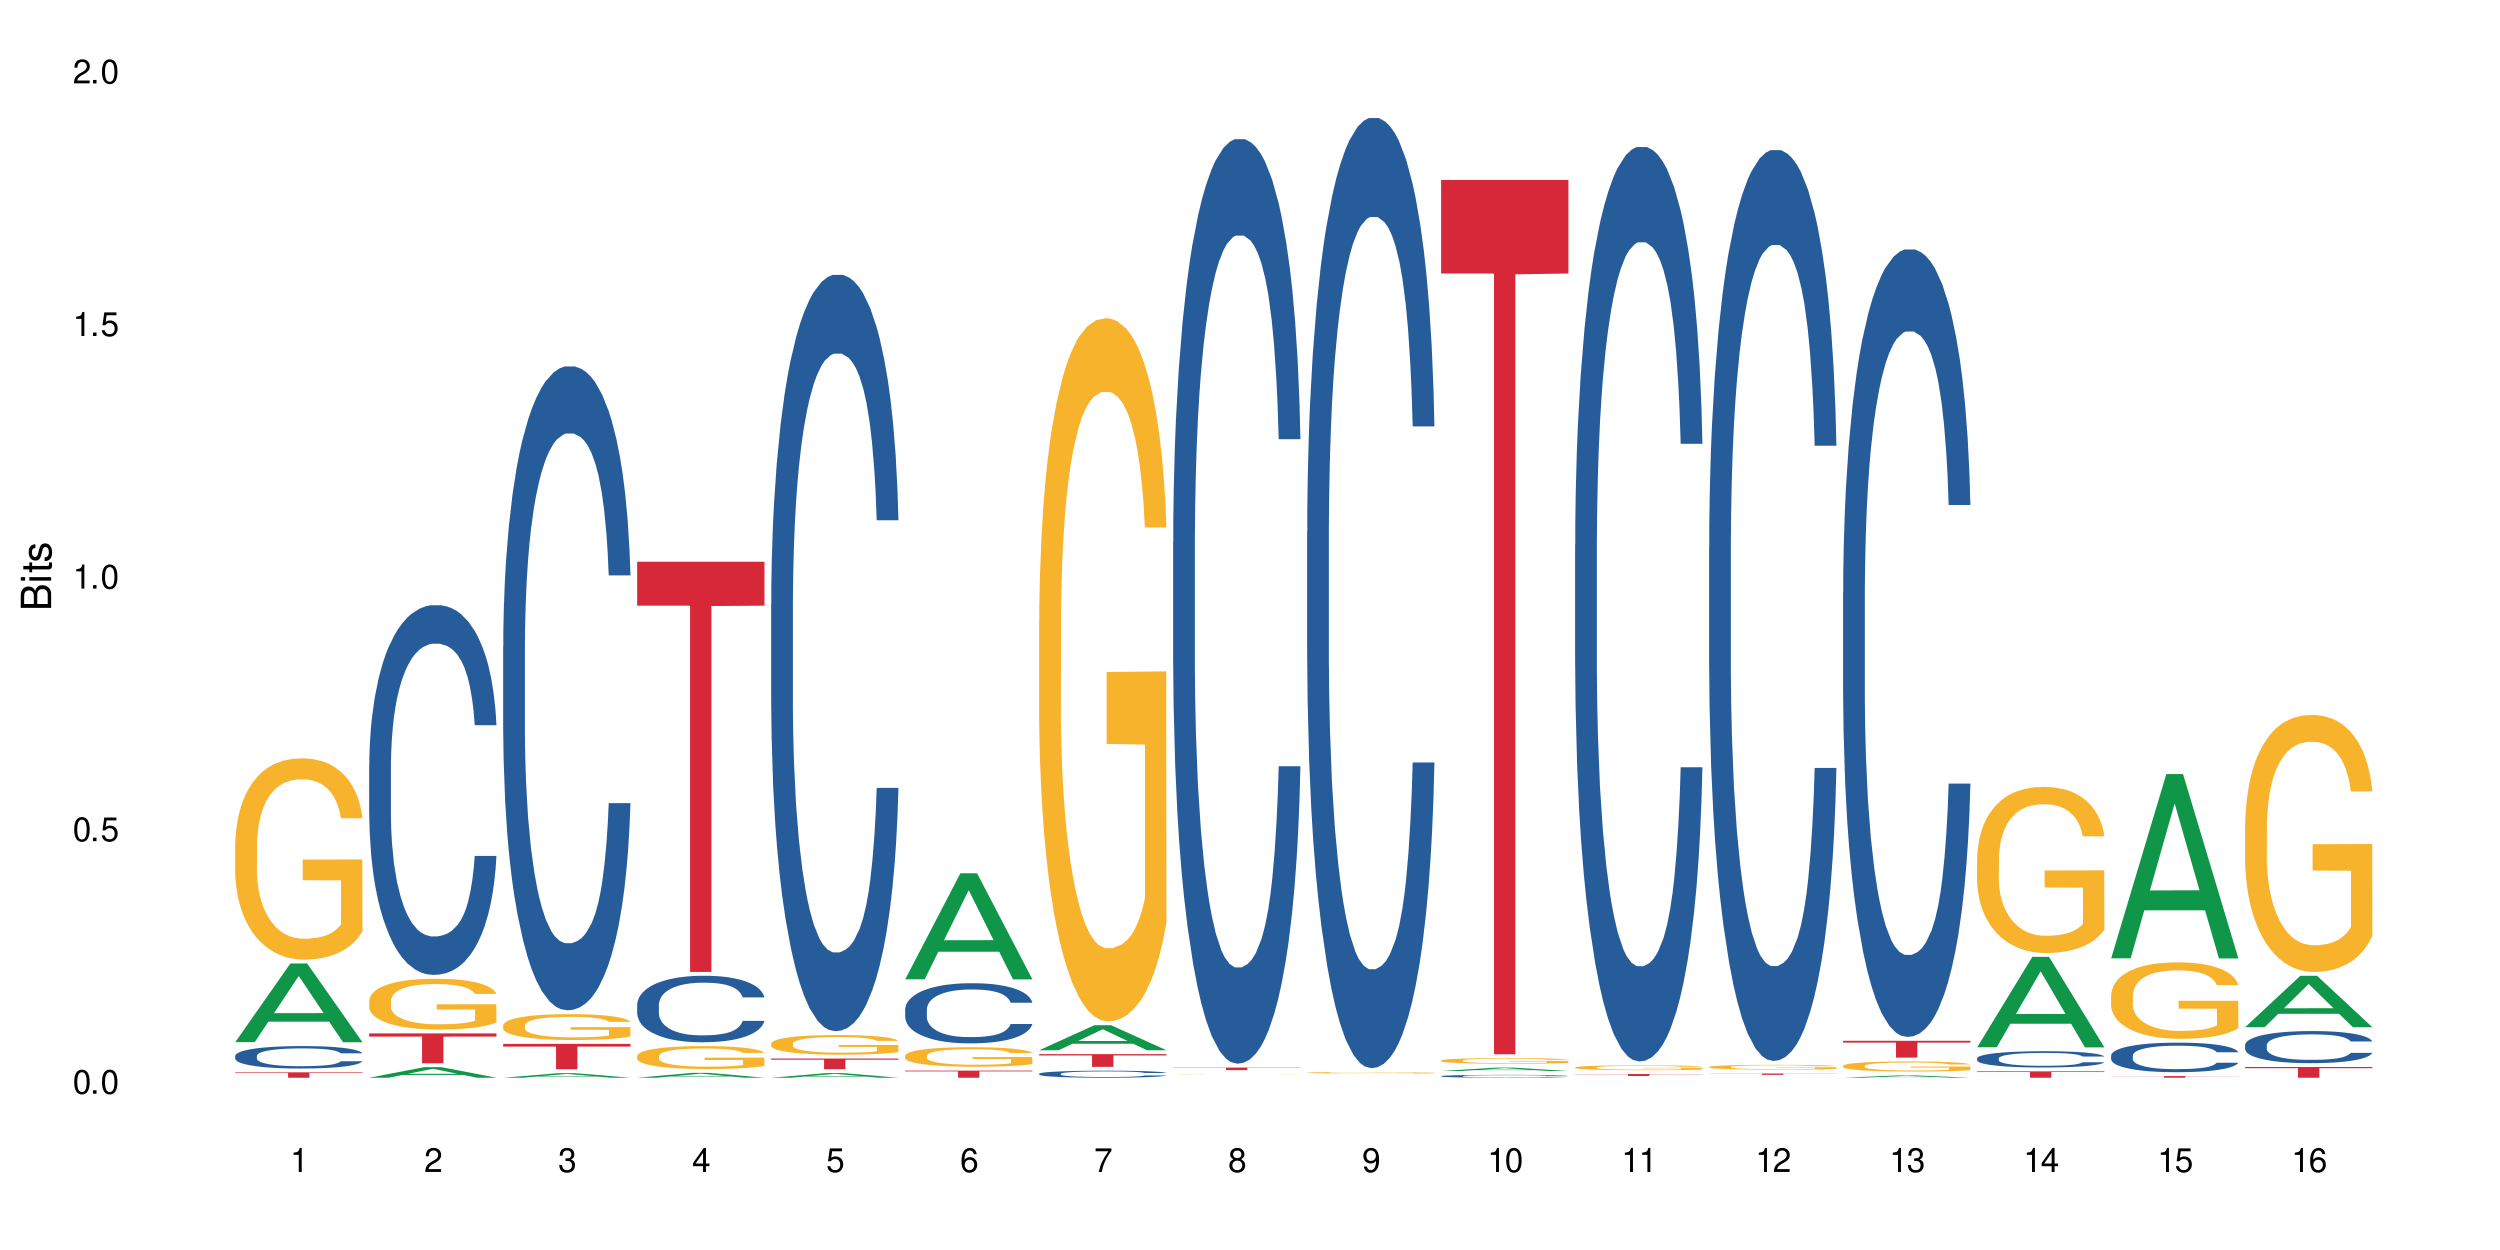 <?xml version="1.0" encoding="UTF-8"?>
<svg xmlns="http://www.w3.org/2000/svg" xmlns:xlink="http://www.w3.org/1999/xlink" width="720" height="360" viewBox="0 0 720 360">
<defs>
<g>
<g id="glyph-0-0">
</g>
<g id="glyph-0-1">
<path d="M 2.641 -6.938 C 2 -6.938 1.422 -6.656 1.078 -6.172 C 0.641 -5.562 0.406 -4.641 0.406 -3.359 C 0.406 -1.016 1.188 0.219 2.641 0.219 C 4.078 0.219 4.859 -1.016 4.859 -3.297 C 4.859 -4.641 4.656 -5.547 4.203 -6.172 C 3.844 -6.656 3.281 -6.938 2.641 -6.938 Z M 2.641 -6.188 C 3.547 -6.188 4 -5.25 4 -3.375 C 4 -1.406 3.562 -0.484 2.625 -0.484 C 1.734 -0.484 1.281 -1.438 1.281 -3.344 C 1.281 -5.25 1.734 -6.188 2.641 -6.188 Z M 2.641 -6.188 "/>
</g>
<g id="glyph-0-2">
<path d="M 1.828 -1 L 0.828 -1 L 0.828 0 L 1.828 0 Z M 1.828 -1 "/>
</g>
<g id="glyph-0-3">
<path d="M 4.562 -6.797 L 1.062 -6.797 L 0.547 -3.094 L 1.328 -3.094 C 1.719 -3.562 2.047 -3.734 2.578 -3.734 C 3.484 -3.734 4.062 -3.109 4.062 -2.094 C 4.062 -1.125 3.484 -0.531 2.578 -0.531 C 1.828 -0.531 1.375 -0.906 1.188 -1.672 L 0.328 -1.672 C 0.453 -1.109 0.547 -0.844 0.75 -0.594 C 1.125 -0.078 1.828 0.219 2.594 0.219 C 3.969 0.219 4.922 -0.781 4.922 -2.219 C 4.922 -3.562 4.031 -4.484 2.719 -4.484 C 2.25 -4.484 1.859 -4.359 1.469 -4.062 L 1.734 -5.969 L 4.562 -5.969 Z M 4.562 -6.797 "/>
</g>
<g id="glyph-0-4">
<path d="M 2.484 -4.938 L 2.484 0 L 3.328 0 L 3.328 -6.938 L 2.766 -6.938 C 2.469 -5.875 2.281 -5.734 0.984 -5.562 L 0.984 -4.938 Z M 2.484 -4.938 "/>
</g>
<g id="glyph-0-5">
<path d="M 4.859 -0.828 L 1.281 -0.828 C 1.359 -1.406 1.672 -1.781 2.5 -2.281 L 3.469 -2.828 C 4.406 -3.344 4.906 -4.062 4.906 -4.906 C 4.906 -5.484 4.672 -6.031 4.266 -6.406 C 3.859 -6.766 3.375 -6.938 2.719 -6.938 C 1.859 -6.938 1.219 -6.625 0.844 -6.031 C 0.609 -5.672 0.5 -5.234 0.484 -4.531 L 1.328 -4.531 C 1.359 -5.016 1.406 -5.281 1.531 -5.516 C 1.75 -5.938 2.188 -6.203 2.703 -6.203 C 3.469 -6.203 4.031 -5.641 4.031 -4.891 C 4.031 -4.344 3.719 -3.859 3.125 -3.516 L 2.234 -3 C 0.812 -2.172 0.406 -1.531 0.328 -0.016 L 4.859 -0.016 Z M 4.859 -0.828 "/>
</g>
<g id="glyph-0-6">
<path d="M 2.125 -3.188 L 2.578 -3.188 C 3.5 -3.188 3.984 -2.766 3.984 -1.922 C 3.984 -1.062 3.469 -0.531 2.594 -0.531 C 1.656 -0.531 1.203 -1 1.156 -2.016 L 0.312 -2.016 C 0.344 -1.453 0.438 -1.094 0.609 -0.781 C 0.953 -0.109 1.625 0.219 2.547 0.219 C 3.953 0.219 4.859 -0.625 4.859 -1.938 C 4.859 -2.828 4.516 -3.297 3.703 -3.594 C 4.344 -3.844 4.656 -4.328 4.656 -5.031 C 4.656 -6.219 3.875 -6.938 2.578 -6.938 C 1.203 -6.938 0.484 -6.172 0.453 -4.703 L 1.297 -4.703 C 1.312 -5.125 1.344 -5.359 1.453 -5.578 C 1.641 -5.969 2.062 -6.203 2.594 -6.203 C 3.344 -6.203 3.797 -5.75 3.797 -5 C 3.797 -4.516 3.609 -4.219 3.25 -4.047 C 3.016 -3.953 2.703 -3.922 2.125 -3.906 Z M 2.125 -3.188 "/>
</g>
<g id="glyph-0-7">
<path d="M 3.141 -1.672 L 3.141 0 L 3.984 0 L 3.984 -1.672 L 4.984 -1.672 L 4.984 -2.438 L 3.984 -2.438 L 3.984 -6.938 L 3.359 -6.938 L 0.266 -2.578 L 0.266 -1.672 Z M 3.141 -2.438 L 1 -2.438 L 3.141 -5.5 Z M 3.141 -2.438 "/>
</g>
<g id="glyph-0-8">
<path d="M 4.781 -5.125 C 4.609 -6.266 3.891 -6.938 2.844 -6.938 C 2.094 -6.938 1.422 -6.578 1.031 -5.953 C 0.594 -5.266 0.406 -4.422 0.406 -3.172 C 0.406 -2 0.578 -1.25 0.984 -0.641 C 1.359 -0.078 1.953 0.219 2.703 0.219 C 3.984 0.219 4.922 -0.75 4.922 -2.094 C 4.922 -3.375 4.062 -4.281 2.844 -4.281 C 2.172 -4.281 1.641 -4.031 1.281 -3.516 C 1.281 -5.234 1.828 -6.188 2.797 -6.188 C 3.391 -6.188 3.797 -5.797 3.938 -5.125 Z M 2.734 -3.531 C 3.547 -3.531 4.062 -2.953 4.062 -2.031 C 4.062 -1.156 3.484 -0.531 2.703 -0.531 C 1.922 -0.531 1.328 -1.188 1.328 -2.078 C 1.328 -2.938 1.906 -3.531 2.734 -3.531 Z M 2.734 -3.531 "/>
</g>
<g id="glyph-0-9">
<path d="M 4.984 -6.797 L 0.438 -6.797 L 0.438 -5.969 L 4.109 -5.969 C 2.5 -3.656 1.828 -2.234 1.328 0 L 2.219 0 C 2.594 -2.172 3.453 -4.047 4.984 -6.094 Z M 4.984 -6.797 "/>
</g>
<g id="glyph-0-10">
<path d="M 3.75 -3.656 C 4.469 -4.094 4.688 -4.438 4.688 -5.078 C 4.688 -6.172 3.844 -6.938 2.641 -6.938 C 1.438 -6.938 0.594 -6.172 0.594 -5.094 C 0.594 -4.438 0.812 -4.094 1.516 -3.656 C 0.734 -3.266 0.359 -2.703 0.359 -1.922 C 0.359 -0.656 1.281 0.219 2.641 0.219 C 3.984 0.219 4.922 -0.656 4.922 -1.922 C 4.922 -2.703 4.531 -3.266 3.75 -3.656 Z M 2.641 -6.188 C 3.359 -6.188 3.812 -5.75 3.812 -5.062 C 3.812 -4.406 3.344 -3.984 2.641 -3.984 C 1.922 -3.984 1.453 -4.406 1.453 -5.078 C 1.453 -5.75 1.922 -6.188 2.641 -6.188 Z M 2.641 -3.266 C 3.484 -3.266 4.062 -2.719 4.062 -1.906 C 4.062 -1.078 3.484 -0.531 2.625 -0.531 C 1.797 -0.531 1.219 -1.094 1.219 -1.906 C 1.219 -2.719 1.781 -3.266 2.641 -3.266 Z M 2.641 -3.266 "/>
</g>
<g id="glyph-0-11">
<path d="M 0.516 -1.578 C 0.672 -0.453 1.406 0.219 2.438 0.219 C 3.188 0.219 3.859 -0.141 4.266 -0.766 C 4.688 -1.453 4.891 -2.297 4.891 -3.547 C 4.891 -4.719 4.703 -5.453 4.312 -6.078 C 3.938 -6.641 3.344 -6.938 2.594 -6.938 C 1.297 -6.938 0.359 -5.969 0.359 -4.625 C 0.359 -3.344 1.234 -2.453 2.453 -2.453 C 3.094 -2.453 3.578 -2.672 4.016 -3.203 C 4 -1.484 3.469 -0.531 2.5 -0.531 C 1.906 -0.531 1.484 -0.906 1.359 -1.578 Z M 2.578 -6.203 C 3.375 -6.203 3.969 -5.531 3.969 -4.641 C 3.969 -3.797 3.391 -3.188 2.547 -3.188 C 1.734 -3.188 1.234 -3.766 1.234 -4.688 C 1.234 -5.562 1.797 -6.203 2.578 -6.203 Z M 2.578 -6.203 "/>
</g>
<g id="glyph-1-0">
</g>
<g id="glyph-1-1">
<path d="M 0 -0.953 L 0 -4.891 C 0 -5.719 -0.234 -6.344 -0.734 -6.797 C -1.188 -7.234 -1.812 -7.469 -2.5 -7.469 C -3.547 -7.469 -4.188 -7 -4.625 -5.875 C -4.984 -6.688 -5.625 -7.094 -6.531 -7.094 C -7.172 -7.094 -7.734 -6.859 -8.141 -6.391 C -8.562 -5.922 -8.75 -5.344 -8.75 -4.5 L -8.75 -0.953 Z M -4.984 -2.062 L -7.766 -2.062 L -7.766 -4.219 C -7.766 -4.844 -7.688 -5.203 -7.453 -5.5 C -7.219 -5.812 -6.859 -5.969 -6.375 -5.969 C -5.891 -5.969 -5.531 -5.812 -5.297 -5.5 C -5.062 -5.203 -4.984 -4.844 -4.984 -4.219 Z M -0.984 -2.062 L -4 -2.062 L -4 -4.781 C -4 -5.766 -3.438 -6.359 -2.484 -6.359 C -1.547 -6.359 -0.984 -5.766 -0.984 -4.781 Z M -0.984 -2.062 "/>
</g>
<g id="glyph-1-2">
<path d="M -6.281 -1.797 L -6.281 -0.797 L 0 -0.797 L 0 -1.797 Z M -8.75 -1.797 L -8.75 -0.797 L -7.484 -0.797 L -7.484 -1.797 Z M -8.75 -1.797 "/>
</g>
<g id="glyph-1-3">
<path d="M -6.281 -3.047 L -6.281 -2.016 L -8.016 -2.016 L -8.016 -1.016 L -6.281 -1.016 L -6.281 -0.172 L -5.469 -0.172 L -5.469 -1.016 L -0.719 -1.016 C -0.078 -1.016 0.281 -1.453 0.281 -2.234 C 0.281 -2.5 0.25 -2.719 0.188 -3.047 L -0.641 -3.047 C -0.609 -2.906 -0.594 -2.766 -0.594 -2.562 C -0.594 -2.141 -0.719 -2.016 -1.156 -2.016 L -5.469 -2.016 L -5.469 -3.047 Z M -6.281 -3.047 "/>
</g>
<g id="glyph-1-4">
<path d="M -4.531 -5.25 C -5.766 -5.25 -6.469 -4.422 -6.469 -2.969 C -6.469 -1.516 -5.719 -0.562 -4.547 -0.562 C -3.562 -0.562 -3.094 -1.062 -2.734 -2.562 L -2.516 -3.484 C -2.344 -4.188 -2.094 -4.469 -1.641 -4.469 C -1.047 -4.469 -0.641 -3.875 -0.641 -3 C -0.641 -2.453 -0.797 -2 -1.062 -1.75 C -1.25 -1.594 -1.422 -1.531 -1.875 -1.469 L -1.875 -0.406 C -0.422 -0.453 0.281 -1.266 0.281 -2.922 C 0.281 -4.5 -0.5 -5.516 -1.719 -5.516 C -2.656 -5.516 -3.172 -4.984 -3.469 -3.734 L -3.703 -2.766 C -3.891 -1.953 -4.156 -1.609 -4.594 -1.609 C -5.188 -1.609 -5.547 -2.125 -5.547 -2.938 C -5.547 -3.75 -5.203 -4.172 -4.531 -4.203 Z M -4.531 -5.25 "/>
</g>
</g>
</defs>
<rect x="-72" y="-36" width="864" height="432" fill="rgb(100%, 100%, 100%)" fill-opacity="1"/>
<path fill-rule="nonzero" fill="rgb(6.275%, 58.824%, 28.235%)" fill-opacity="1" d="M 67.73 300.141 L 67.77 300.121 L 83.633 277.477 L 88.449 277.477 L 104.391 300.164 L 98.789 300.164 L 94.797 294.242 L 77.289 294.242 L 73.371 300.141 L 67.73 300.141 L 78.973 291.793 L 93.191 291.77 L 86.102 281.184 L 86.023 281.164 L 85.945 281.227 L 78.934 291.77 L 78.973 291.793 Z M 67.73 300.141 "/>
<path fill-rule="nonzero" fill="rgb(14.51%, 36.078%, 60%)" fill-opacity="1" d="M 67.73 304.082 L 67.777 304.078 L 67.777 303.934 L 67.91 303.711 L 68.223 303.426 L 68.535 303.234 L 69.34 302.883 L 70.457 302.547 L 71.621 302.289 L 72.469 302.137 L 73.23 302.016 L 74.973 301.797 L 76.09 301.688 L 77.297 301.586 L 78.773 301.484 L 79.848 301.426 L 82.262 301.332 L 84.051 301.293 L 85.434 301.273 L 88.43 301.273 L 90.219 301.297 L 91.516 301.328 L 92.945 301.375 L 94.152 301.426 L 96.254 301.559 L 98.133 301.723 L 98.98 301.816 L 100.324 302 L 101.352 302.176 L 102.066 302.328 L 102.871 302.547 L 103.586 302.812 L 104.125 303.113 L 104.391 303.367 L 98.133 303.367 L 97.82 303.133 L 97.461 302.949 L 96.793 302.707 L 96.121 302.535 L 95.184 302.367 L 94.332 302.254 L 93.172 302.141 L 92.141 302.07 L 91.07 302.016 L 90.039 301.98 L 88.074 301.945 L 85.793 301.945 L 84.945 301.957 L 83.199 302.004 L 82.262 302.047 L 80.918 302.129 L 79.98 302.207 L 78.863 302.324 L 78.102 302.426 L 77.164 302.578 L 76.492 302.715 L 75.734 302.91 L 75.285 303.055 L 74.883 303.223 L 74.527 303.414 L 74.258 303.621 L 74.078 303.84 L 73.988 304.055 L 73.988 304.969 L 74.078 305.18 L 74.305 305.43 L 74.883 305.789 L 75.734 306.102 L 76.719 306.348 L 77.656 306.527 L 78.191 306.609 L 78.906 306.703 L 80.027 306.82 L 81.637 306.938 L 82.574 306.984 L 84.004 307.035 L 85.48 307.059 L 87.449 307.059 L 89.191 307.035 L 90.352 307.004 L 91.559 306.957 L 93.215 306.855 L 94.242 306.762 L 95.137 306.648 L 95.809 306.539 L 96.254 306.441 L 96.926 306.262 L 97.461 306.059 L 97.863 305.852 L 98.133 305.652 L 104.391 305.652 L 104.125 305.887 L 103.723 306.117 L 103.32 306.289 L 102.691 306.496 L 101.977 306.68 L 100.949 306.887 L 100.102 307.02 L 98.98 307.168 L 97.953 307.281 L 96.836 307.383 L 95.184 307.5 L 94.109 307.559 L 92.945 307.613 L 91.559 307.66 L 89.816 307.699 L 87.938 307.723 L 86.195 307.73 L 84.316 307.719 L 82.934 307.695 L 81.098 307.641 L 78.82 307.535 L 77.164 307.422 L 75.867 307.312 L 74.75 307.191 L 73.5 307.035 L 71.891 306.773 L 70.906 306.574 L 70.234 306.406 L 69.473 306.176 L 68.938 305.973 L 68.312 305.641 L 67.863 305.223 L 67.73 304.898 Z M 67.73 304.082 "/>
<path fill-rule="nonzero" fill="rgb(96.863%, 70.196%, 16.863%)" fill-opacity="1" d="M 67.73 243.227 L 67.777 243.172 L 67.777 242.113 L 67.953 239.73 L 68.402 236.449 L 68.984 233.75 L 69.609 231.629 L 70.012 230.52 L 70.684 228.93 L 71.262 227.766 L 72.738 225.383 L 74.617 223.16 L 75.645 222.207 L 76.809 221.305 L 78.461 220.301 L 79.223 219.93 L 81.547 219.082 L 84.184 218.555 L 87.09 218.395 L 88.43 218.449 L 90.266 218.66 L 92.77 219.242 L 94.199 219.77 L 95.316 220.301 L 96.477 220.988 L 97.91 222.047 L 99.25 223.316 L 100.324 224.59 L 101.395 226.176 L 102.289 227.871 L 103.051 229.723 L 103.723 231.949 L 104.125 233.801 L 104.391 235.652 L 98.176 235.652 L 97.82 233.801 L 97.418 232.371 L 96.746 230.625 L 96.074 229.355 L 95.406 228.348 L 94.152 226.973 L 93.082 226.125 L 91.738 225.383 L 90.441 224.906 L 88.969 224.59 L 88.074 224.484 L 85.703 224.484 L 83.559 224.855 L 82.305 225.277 L 81.41 225.699 L 80.16 226.496 L 79.398 227.129 L 78.953 227.555 L 77.613 229.195 L 76.719 230.676 L 76.227 231.684 L 75.602 233.273 L 75.152 234.703 L 74.66 236.82 L 74.391 238.406 L 74.035 242.008 L 73.988 251.539 L 74.125 253.551 L 74.391 255.719 L 74.75 257.625 L 75.285 259.637 L 75.824 261.172 L 76.762 263.238 L 77.566 264.613 L 78.191 265.516 L 79.398 266.945 L 79.891 267.422 L 81.055 268.375 L 82.262 269.113 L 83.738 269.75 L 84.855 270.066 L 86.641 270.332 L 88.922 270.332 L 91.605 270.016 L 93.305 269.59 L 94.465 269.168 L 95.227 268.797 L 96.164 268.215 L 96.836 267.684 L 97.461 267.102 L 98.223 266.203 L 98.223 253.551 L 87.18 253.496 L 87.18 247.566 L 104.348 247.516 L 104.391 268.215 L 103.453 269.645 L 102.289 271.02 L 101.172 272.078 L 100.012 272.98 L 98.355 273.984 L 97.016 274.621 L 94.957 275.363 L 93.082 275.84 L 91.113 276.156 L 89.371 276.316 L 87.312 276.367 L 85.48 276.262 L 83.512 275.945 L 81.949 275.52 L 80.516 274.992 L 79.086 274.305 L 77.297 273.191 L 76.137 272.293 L 74.93 271.18 L 73.723 269.855 L 72.648 268.426 L 71.934 267.316 L 71.219 266.043 L 70.457 264.457 L 69.742 262.656 L 69.207 261.016 L 68.715 259.16 L 68.355 257.414 L 68 255.031 L 67.82 253.125 L 67.73 251.484 Z M 67.73 243.227 "/>
<path fill-rule="nonzero" fill="rgb(83.922%, 15.686%, 22.353%)" fill-opacity="1" d="M 67.73 308.84 L 104.391 308.84 L 104.391 309.004 L 89.113 309.008 L 89.113 310.387 L 82.965 310.387 L 82.965 309.008 L 82.875 309.004 L 67.73 309.004 Z M 67.73 308.84 "/>
<path fill-rule="nonzero" fill="rgb(6.275%, 58.824%, 28.235%)" fill-opacity="1" d="M 106.32 310.383 L 106.359 310.379 L 122.223 307.328 L 127.039 307.328 L 142.98 310.387 L 137.383 310.387 L 133.387 309.586 L 115.879 309.586 L 111.961 310.383 L 106.32 310.383 L 117.562 309.258 L 131.781 309.254 L 124.691 307.824 L 124.613 307.824 L 124.535 307.832 L 117.523 309.254 L 117.562 309.258 Z M 106.32 310.383 "/>
<path fill-rule="nonzero" fill="rgb(14.51%, 36.078%, 60%)" fill-opacity="1" d="M 106.32 220.629 L 106.367 220.531 L 106.367 218.195 L 106.5 214.5 L 106.812 209.828 L 107.125 206.617 L 107.93 200.875 L 109.047 195.328 L 110.211 191.047 L 111.059 188.516 L 111.82 186.57 L 113.562 182.969 L 114.684 181.117 L 115.891 179.465 L 117.363 177.809 L 118.438 176.836 L 120.852 175.281 L 122.641 174.598 L 124.027 174.309 L 127.02 174.309 L 128.809 174.695 L 130.105 175.184 L 131.535 175.961 L 132.742 176.836 L 134.844 178.977 L 136.723 181.703 L 137.574 183.262 L 138.914 186.277 L 139.941 189.195 L 140.656 191.727 L 141.461 195.328 L 142.176 199.707 L 142.715 204.668 L 142.98 208.855 L 136.723 208.855 L 136.41 204.961 L 136.051 201.945 L 135.383 197.953 L 134.711 195.133 L 133.773 192.309 L 132.922 190.461 L 131.762 188.613 L 130.73 187.445 L 129.66 186.57 L 128.629 185.984 L 126.664 185.402 L 124.383 185.402 L 123.535 185.594 L 121.789 186.375 L 120.852 187.055 L 119.512 188.418 L 118.57 189.684 L 117.453 191.629 L 116.695 193.285 L 115.754 195.812 L 115.086 198.051 L 114.324 201.262 L 113.879 203.695 L 113.473 206.422 L 113.117 209.633 L 112.848 213.039 L 112.668 216.641 L 112.582 220.141 L 112.582 235.227 L 112.668 238.73 L 112.895 242.816 L 113.473 248.754 L 114.324 253.91 L 115.309 258 L 116.246 260.918 L 116.781 262.281 L 117.5 263.836 L 118.617 265.785 L 120.227 267.73 L 121.164 268.508 L 122.594 269.285 L 124.07 269.676 L 126.039 269.676 L 127.781 269.285 L 128.945 268.801 L 130.152 268.023 L 131.805 266.367 L 132.832 264.809 L 133.727 262.961 L 134.398 261.113 L 134.844 259.555 L 135.516 256.539 L 136.051 253.23 L 136.453 249.824 L 136.723 246.516 L 142.98 246.516 L 142.715 250.406 L 142.312 254.203 L 141.91 257.023 L 141.281 260.43 L 140.566 263.449 L 139.539 266.855 L 138.691 269.094 L 137.574 271.523 L 136.543 273.375 L 135.426 275.027 L 133.773 276.973 L 132.699 277.949 L 131.535 278.824 L 130.152 279.602 L 128.406 280.285 L 126.531 280.672 L 124.785 280.77 L 122.906 280.574 L 121.523 280.188 L 119.688 279.309 L 117.41 277.559 L 115.754 275.711 L 114.457 273.859 L 113.34 271.914 L 112.09 269.285 L 110.48 265.004 L 109.496 261.695 L 108.824 258.973 L 108.066 255.176 L 107.527 251.77 L 106.902 246.32 L 106.457 239.41 L 106.32 234.059 Z M 106.32 220.629 "/>
<path fill-rule="nonzero" fill="rgb(96.863%, 70.196%, 16.863%)" fill-opacity="1" d="M 106.32 288.148 L 106.367 288.133 L 106.367 287.867 L 106.543 287.266 L 106.992 286.438 L 107.574 285.754 L 108.199 285.223 L 108.602 284.941 L 109.273 284.539 L 109.852 284.246 L 111.328 283.645 L 113.207 283.082 L 114.234 282.844 L 115.398 282.613 L 117.051 282.359 L 117.812 282.266 L 120.137 282.055 L 122.773 281.918 L 125.68 281.879 L 127.02 281.895 L 128.855 281.945 L 131.359 282.094 L 132.789 282.227 L 133.906 282.359 L 135.07 282.535 L 136.5 282.801 L 137.84 283.121 L 138.914 283.445 L 139.988 283.844 L 140.879 284.273 L 141.641 284.738 L 142.312 285.301 L 142.715 285.77 L 142.98 286.238 L 136.77 286.238 L 136.41 285.77 L 136.008 285.406 L 135.336 284.969 L 134.668 284.645 L 133.996 284.391 L 132.742 284.043 L 131.672 283.832 L 130.328 283.645 L 129.031 283.523 L 127.559 283.445 L 126.664 283.418 L 124.293 283.418 L 122.148 283.512 L 120.895 283.617 L 120.004 283.723 L 118.75 283.926 L 117.988 284.086 L 117.543 284.191 L 116.203 284.605 L 115.309 284.98 L 114.816 285.234 L 114.191 285.637 L 113.742 285.996 L 113.25 286.531 L 112.984 286.934 L 112.625 287.84 L 112.582 290.246 L 112.715 290.754 L 112.984 291.301 L 113.34 291.781 L 113.879 292.289 L 114.414 292.68 L 115.352 293.199 L 116.156 293.547 L 116.781 293.773 L 117.988 294.137 L 118.48 294.254 L 119.645 294.496 L 120.852 294.684 L 122.328 294.844 L 123.445 294.926 L 125.234 294.992 L 127.512 294.992 L 130.195 294.91 L 131.895 294.805 L 133.059 294.695 L 133.816 294.602 L 134.754 294.457 L 135.426 294.324 L 136.051 294.176 L 136.812 293.949 L 136.812 290.754 L 125.77 290.742 L 125.77 289.242 L 142.938 289.23 L 142.98 294.457 L 142.043 294.816 L 140.879 295.164 L 139.762 295.434 L 138.602 295.66 L 136.945 295.914 L 135.605 296.074 L 133.547 296.262 L 131.672 296.379 L 129.703 296.461 L 127.961 296.5 L 125.902 296.516 L 124.07 296.488 L 122.102 296.406 L 120.539 296.301 L 119.109 296.168 L 117.676 295.992 L 115.891 295.711 L 114.727 295.484 L 113.52 295.203 L 112.312 294.871 L 111.238 294.508 L 110.523 294.23 L 109.809 293.906 L 109.047 293.508 L 108.332 293.055 L 107.797 292.637 L 107.305 292.172 L 106.945 291.73 L 106.59 291.129 L 106.41 290.648 L 106.32 290.234 Z M 106.32 288.148 "/>
<path fill-rule="nonzero" fill="rgb(83.922%, 15.686%, 22.353%)" fill-opacity="1" d="M 106.32 297.625 L 142.98 297.625 L 142.98 298.543 L 127.703 298.551 L 127.703 306.215 L 121.555 306.215 L 121.555 298.559 L 121.465 298.543 L 106.32 298.543 Z M 106.32 297.625 "/>
<path fill-rule="nonzero" fill="rgb(6.275%, 58.824%, 28.235%)" fill-opacity="1" d="M 144.91 310.387 L 144.949 310.383 L 160.812 309.07 L 165.633 309.07 L 181.574 310.387 L 175.973 310.387 L 171.977 310.043 L 154.469 310.043 L 150.551 310.387 L 144.91 310.387 L 156.152 309.898 L 170.371 309.898 L 163.281 309.285 L 163.203 309.281 L 163.125 309.285 L 156.113 309.898 L 156.152 309.898 Z M 144.91 310.387 "/>
<path fill-rule="nonzero" fill="rgb(14.51%, 36.078%, 60%)" fill-opacity="1" d="M 144.91 186.223 L 144.957 186.055 L 144.957 181.984 L 145.09 175.547 L 145.402 167.41 L 145.715 161.816 L 146.52 151.816 L 147.641 142.156 L 148.801 134.699 L 149.652 130.293 L 150.41 126.902 L 152.156 120.633 L 153.273 117.41 L 154.48 114.531 L 155.953 111.648 L 157.027 109.953 L 159.441 107.242 L 161.23 106.055 L 162.617 105.547 L 165.613 105.547 L 167.398 106.227 L 168.695 107.074 L 170.129 108.43 L 171.336 109.953 L 173.434 113.684 L 175.312 118.43 L 176.164 121.141 L 177.504 126.395 L 178.531 131.48 L 179.246 135.887 L 180.051 142.156 L 180.77 149.785 L 181.305 158.426 L 181.574 165.715 L 175.312 165.715 L 175 158.938 L 174.645 153.68 L 173.973 146.734 L 173.301 141.816 L 172.363 136.902 L 171.512 133.684 L 170.352 130.461 L 169.324 128.43 L 168.25 126.902 L 167.223 125.887 L 165.254 124.867 L 162.973 124.867 L 162.125 125.207 L 160.379 126.562 L 159.441 127.75 L 158.102 130.121 L 157.16 132.324 L 156.043 135.715 L 155.285 138.598 L 154.344 143.004 L 153.676 146.902 L 152.914 152.496 L 152.469 156.73 L 152.066 161.477 L 151.707 167.07 L 151.438 173.004 L 151.262 179.273 L 151.172 185.375 L 151.172 211.645 L 151.262 217.746 L 151.484 224.867 L 152.066 235.207 L 152.914 244.188 L 153.898 251.309 L 154.836 256.391 L 155.375 258.766 L 156.09 261.477 L 157.207 264.867 L 158.816 268.254 L 159.754 269.613 L 161.184 270.969 L 162.66 271.645 L 164.629 271.645 L 166.371 270.969 L 167.535 270.121 L 168.742 268.766 L 170.395 265.883 L 171.422 263.172 L 172.316 259.949 L 172.988 256.73 L 173.434 254.02 L 174.105 248.766 L 174.645 243 L 175.047 237.07 L 175.312 231.309 L 181.574 231.309 L 181.305 238.086 L 180.902 244.695 L 180.5 249.613 L 179.875 255.543 L 179.156 260.797 L 178.129 266.73 L 177.281 270.629 L 176.164 274.867 L 175.133 278.086 L 174.016 280.969 L 172.363 284.355 L 171.289 286.051 L 170.129 287.578 L 168.742 288.934 L 166.996 290.121 L 165.121 290.797 L 163.375 290.969 L 161.5 290.629 L 160.113 289.949 L 158.281 288.426 L 156 285.375 L 154.344 282.152 L 153.047 278.934 L 151.93 275.543 L 150.68 270.969 L 149.07 263.512 L 148.086 257.746 L 147.414 253 L 146.656 246.391 L 146.117 240.461 L 145.492 230.969 L 145.047 218.934 L 144.91 209.613 Z M 144.91 186.223 "/>
<path fill-rule="nonzero" fill="rgb(96.863%, 70.196%, 16.863%)" fill-opacity="1" d="M 144.91 295.27 L 144.957 295.262 L 144.957 295.125 L 145.137 294.82 L 145.582 294.398 L 146.164 294.051 L 146.789 293.777 L 147.191 293.637 L 147.863 293.43 L 148.445 293.281 L 149.918 292.977 L 151.797 292.688 L 152.824 292.566 L 153.988 292.449 L 155.641 292.32 L 156.402 292.273 L 158.727 292.164 L 161.363 292.098 L 164.27 292.078 L 165.613 292.082 L 167.445 292.109 L 169.949 292.188 L 171.379 292.254 L 172.496 292.32 L 173.66 292.41 L 175.09 292.547 L 176.43 292.711 L 177.504 292.871 L 178.578 293.078 L 179.473 293.293 L 180.23 293.531 L 180.902 293.82 L 181.305 294.055 L 181.574 294.293 L 175.359 294.293 L 175 294.055 L 174.598 293.871 L 173.926 293.648 L 173.258 293.484 L 172.586 293.355 L 171.336 293.18 L 170.262 293.07 L 168.922 292.977 L 167.625 292.914 L 166.148 292.871 L 165.254 292.859 L 162.883 292.859 L 160.738 292.906 L 159.488 292.961 L 158.594 293.016 L 157.34 293.117 L 156.582 293.199 L 156.133 293.254 L 154.793 293.465 L 153.898 293.656 L 153.406 293.785 L 152.781 293.988 L 152.332 294.172 L 151.84 294.445 L 151.574 294.648 L 151.215 295.109 L 151.172 296.336 L 151.305 296.594 L 151.574 296.875 L 151.93 297.117 L 152.469 297.375 L 153.004 297.574 L 153.941 297.84 L 154.746 298.016 L 155.375 298.133 L 156.582 298.316 L 157.07 298.375 L 158.234 298.5 L 159.441 298.594 L 160.918 298.676 L 162.035 298.719 L 163.824 298.75 L 166.102 298.75 L 168.785 298.711 L 170.484 298.656 L 171.648 298.602 L 172.406 298.555 L 173.348 298.48 L 174.016 298.41 L 174.645 298.336 L 175.402 298.219 L 175.402 296.594 L 164.359 296.586 L 164.359 295.824 L 181.527 295.82 L 181.574 298.48 L 180.633 298.664 L 179.473 298.84 L 178.352 298.977 L 177.191 299.09 L 175.535 299.219 L 174.195 299.301 L 172.141 299.398 L 170.262 299.457 L 168.293 299.5 L 166.551 299.52 L 164.492 299.527 L 162.66 299.512 L 160.695 299.473 L 159.129 299.418 L 157.699 299.352 L 156.266 299.262 L 154.48 299.117 L 153.316 299.004 L 152.109 298.859 L 150.902 298.691 L 149.828 298.508 L 149.113 298.363 L 148.398 298.199 L 147.641 297.996 L 146.922 297.766 L 146.387 297.555 L 145.895 297.316 L 145.539 297.09 L 145.18 296.785 L 145 296.539 L 144.91 296.328 Z M 144.91 295.27 "/>
<path fill-rule="nonzero" fill="rgb(83.922%, 15.686%, 22.353%)" fill-opacity="1" d="M 144.91 300.637 L 181.574 300.637 L 181.574 301.422 L 166.293 301.426 L 166.293 307.957 L 160.145 307.957 L 160.145 301.434 L 160.059 301.422 L 144.91 301.422 Z M 144.91 300.637 "/>
<path fill-rule="nonzero" fill="rgb(6.275%, 58.824%, 28.235%)" fill-opacity="1" d="M 183.5 310.387 L 183.543 310.383 L 199.402 308.988 L 204.223 308.988 L 220.164 310.387 L 214.562 310.387 L 210.566 310.023 L 193.059 310.023 L 189.141 310.387 L 183.5 310.387 L 194.742 309.871 L 208.961 309.871 L 201.871 309.219 L 201.793 309.215 L 201.715 309.219 L 194.703 309.871 L 194.742 309.871 Z M 183.5 310.387 "/>
<path fill-rule="nonzero" fill="rgb(14.51%, 36.078%, 60%)" fill-opacity="1" d="M 183.5 289.359 L 183.547 289.344 L 183.547 288.922 L 183.68 288.258 L 183.992 287.418 L 184.309 286.84 L 185.113 285.809 L 186.23 284.812 L 187.391 284.043 L 188.242 283.586 L 189 283.238 L 190.746 282.59 L 191.863 282.258 L 193.07 281.961 L 194.543 281.664 L 195.617 281.488 L 198.031 281.207 L 199.82 281.086 L 201.207 281.035 L 204.203 281.035 L 205.988 281.105 L 207.285 281.191 L 208.719 281.332 L 209.926 281.488 L 212.027 281.875 L 213.902 282.363 L 214.754 282.645 L 216.094 283.184 L 217.121 283.711 L 217.84 284.164 L 218.645 284.812 L 219.359 285.598 L 219.895 286.492 L 220.164 287.242 L 213.902 287.242 L 213.59 286.543 L 213.234 286 L 212.562 285.285 L 211.891 284.777 L 210.953 284.27 L 210.102 283.938 L 208.941 283.605 L 207.914 283.395 L 206.84 283.238 L 205.812 283.133 L 203.844 283.027 L 201.562 283.027 L 200.715 283.062 L 198.973 283.203 L 198.031 283.324 L 196.691 283.57 L 195.754 283.797 L 194.633 284.148 L 193.875 284.445 L 192.934 284.898 L 192.266 285.301 L 191.504 285.879 L 191.059 286.316 L 190.656 286.805 L 190.297 287.383 L 190.031 287.996 L 189.852 288.645 L 189.762 289.273 L 189.762 291.984 L 189.852 292.613 L 190.074 293.348 L 190.656 294.414 L 191.504 295.344 L 192.488 296.078 L 193.426 296.602 L 193.965 296.848 L 194.68 297.125 L 195.797 297.477 L 197.406 297.828 L 198.344 297.965 L 199.777 298.105 L 201.25 298.176 L 203.219 298.176 L 204.961 298.105 L 206.125 298.02 L 207.332 297.879 L 208.984 297.582 L 210.016 297.301 L 210.906 296.969 L 211.578 296.637 L 212.027 296.355 L 212.695 295.816 L 213.234 295.219 L 213.637 294.609 L 213.902 294.012 L 220.164 294.012 L 219.895 294.711 L 219.492 295.395 L 219.09 295.902 L 218.465 296.516 L 217.75 297.059 L 216.719 297.668 L 215.871 298.07 L 214.754 298.508 L 213.727 298.84 L 212.605 299.137 L 210.953 299.488 L 209.879 299.664 L 208.719 299.82 L 207.332 299.961 L 205.586 300.082 L 203.711 300.152 L 201.965 300.172 L 200.09 300.137 L 198.703 300.066 L 196.871 299.906 L 194.59 299.594 L 192.934 299.262 L 191.641 298.93 L 190.52 298.578 L 189.27 298.105 L 187.66 297.336 L 186.676 296.742 L 186.004 296.254 L 185.246 295.57 L 184.711 294.957 L 184.082 293.977 L 183.637 292.734 L 183.5 291.773 Z M 183.5 289.359 "/>
<path fill-rule="nonzero" fill="rgb(96.863%, 70.196%, 16.863%)" fill-opacity="1" d="M 183.5 304.105 L 183.547 304.102 L 183.547 303.98 L 183.727 303.707 L 184.172 303.336 L 184.754 303.027 L 185.379 302.785 L 185.781 302.66 L 186.453 302.48 L 187.035 302.348 L 188.508 302.074 L 190.387 301.824 L 191.414 301.715 L 192.578 301.613 L 194.23 301.496 L 194.992 301.453 L 197.316 301.359 L 199.953 301.297 L 202.859 301.281 L 204.203 301.285 L 206.035 301.309 L 208.539 301.375 L 209.969 301.438 L 211.086 301.496 L 212.25 301.574 L 213.68 301.695 L 215.02 301.84 L 216.094 301.984 L 217.168 302.168 L 218.062 302.359 L 218.82 302.57 L 219.492 302.824 L 219.895 303.035 L 220.164 303.246 L 213.949 303.246 L 213.59 303.035 L 213.188 302.871 L 212.52 302.672 L 211.848 302.527 L 211.176 302.414 L 209.926 302.258 L 208.852 302.16 L 207.512 302.074 L 206.215 302.02 L 204.738 301.984 L 203.844 301.973 L 201.477 301.973 L 199.328 302.016 L 198.078 302.062 L 197.184 302.113 L 195.93 302.203 L 195.172 302.273 L 194.723 302.324 L 193.383 302.508 L 192.488 302.68 L 191.996 302.793 L 191.371 302.973 L 190.922 303.137 L 190.434 303.379 L 190.164 303.559 L 189.805 303.969 L 189.762 305.051 L 189.895 305.281 L 190.164 305.527 L 190.52 305.746 L 191.059 305.973 L 191.594 306.148 L 192.531 306.383 L 193.336 306.539 L 193.965 306.645 L 195.172 306.805 L 195.664 306.859 L 196.824 306.969 L 198.031 307.055 L 199.508 307.125 L 200.625 307.16 L 202.414 307.191 L 204.695 307.191 L 207.375 307.156 L 209.074 307.109 L 210.238 307.059 L 210.996 307.016 L 211.938 306.949 L 212.605 306.891 L 213.234 306.824 L 213.992 306.723 L 213.992 305.281 L 202.949 305.277 L 202.949 304.602 L 220.117 304.594 L 220.164 306.949 L 219.223 307.113 L 218.062 307.27 L 216.945 307.391 L 215.781 307.492 L 214.129 307.609 L 212.785 307.68 L 210.73 307.766 L 208.852 307.82 L 206.883 307.855 L 205.141 307.871 L 203.086 307.879 L 201.25 307.867 L 199.285 307.832 L 197.719 307.781 L 196.289 307.723 L 194.859 307.645 L 193.07 307.516 L 191.906 307.414 L 190.699 307.289 L 189.492 307.137 L 188.418 306.977 L 187.703 306.848 L 186.988 306.703 L 186.23 306.523 L 185.516 306.316 L 184.977 306.133 L 184.484 305.922 L 184.129 305.723 L 183.77 305.449 L 183.59 305.234 L 183.5 305.047 Z M 183.5 304.105 "/>
<path fill-rule="nonzero" fill="rgb(83.922%, 15.686%, 22.353%)" fill-opacity="1" d="M 183.5 161.785 L 220.164 161.785 L 220.164 174.43 L 204.883 174.539 L 204.883 279.926 L 198.738 279.926 L 198.738 174.652 L 198.648 174.43 L 183.5 174.43 Z M 183.5 161.785 "/>
<path fill-rule="nonzero" fill="rgb(6.275%, 58.824%, 28.235%)" fill-opacity="1" d="M 222.094 310.387 L 222.133 310.383 L 237.996 309.047 L 242.812 309.047 L 258.754 310.387 L 253.152 310.387 L 249.156 310.035 L 231.648 310.035 L 227.73 310.387 L 222.094 310.387 L 233.332 309.891 L 247.551 309.891 L 240.461 309.266 L 240.383 309.266 L 240.305 309.27 L 233.293 309.891 L 233.332 309.891 Z M 222.094 310.387 "/>
<path fill-rule="nonzero" fill="rgb(14.51%, 36.078%, 60%)" fill-opacity="1" d="M 222.094 173.934 L 222.137 173.734 L 222.137 168.957 L 222.27 161.391 L 222.586 151.832 L 222.898 145.262 L 223.703 133.516 L 224.82 122.168 L 225.98 113.406 L 226.832 108.23 L 227.59 104.246 L 229.336 96.879 L 230.453 93.098 L 231.66 89.711 L 233.137 86.328 L 234.207 84.336 L 236.621 81.152 L 238.41 79.758 L 239.797 79.16 L 242.793 79.16 L 244.582 79.957 L 245.879 80.953 L 247.309 82.543 L 248.516 84.336 L 250.617 88.719 L 252.492 94.293 L 253.344 97.477 L 254.684 103.648 L 255.715 109.625 L 256.43 114.801 L 257.234 122.168 L 257.949 131.125 L 258.484 141.281 L 258.754 149.844 L 252.492 149.844 L 252.18 141.879 L 251.824 135.707 L 251.152 127.543 L 250.48 121.77 L 249.543 115.996 L 248.695 112.211 L 247.531 108.43 L 246.504 106.039 L 245.43 104.246 L 244.402 103.051 L 242.434 101.859 L 240.156 101.859 L 239.305 102.258 L 237.562 103.848 L 236.621 105.242 L 235.281 108.031 L 234.344 110.617 L 233.227 114.602 L 232.465 117.984 L 231.527 123.164 L 230.855 127.742 L 230.094 134.312 L 229.648 139.289 L 229.246 144.863 L 228.887 151.434 L 228.621 158.402 L 228.441 165.77 L 228.352 172.938 L 228.352 203.801 L 228.441 210.969 L 228.664 219.332 L 229.246 231.477 L 230.094 242.027 L 231.078 250.391 L 232.016 256.363 L 232.555 259.152 L 233.27 262.336 L 234.387 266.32 L 235.996 270.301 L 236.934 271.895 L 238.367 273.488 L 239.84 274.285 L 241.809 274.285 L 243.551 273.488 L 244.715 272.492 L 245.922 270.898 L 247.574 267.516 L 248.605 264.328 L 249.5 260.547 L 250.168 256.762 L 250.617 253.578 L 251.285 247.406 L 251.824 240.637 L 252.227 233.668 L 252.492 226.898 L 258.754 226.898 L 258.484 234.859 L 258.082 242.625 L 257.68 248.398 L 257.055 255.367 L 256.34 261.543 L 255.309 268.512 L 254.461 273.09 L 253.344 278.066 L 252.316 281.852 L 251.199 285.234 L 249.543 289.219 L 248.469 291.207 L 247.309 293 L 245.922 294.594 L 244.18 295.988 L 242.301 296.785 L 240.559 296.98 L 238.68 296.586 L 237.293 295.789 L 235.461 293.996 L 233.18 290.41 L 231.527 286.629 L 230.23 282.848 L 229.113 278.863 L 227.859 273.488 L 226.25 264.727 L 225.266 257.957 L 224.598 252.383 L 223.836 244.617 L 223.301 237.648 L 222.672 226.5 L 222.227 212.363 L 222.094 201.41 Z M 222.094 173.934 "/>
<path fill-rule="nonzero" fill="rgb(96.863%, 70.196%, 16.863%)" fill-opacity="1" d="M 222.094 300.52 L 222.137 300.512 L 222.137 300.41 L 222.316 300.176 L 222.762 299.855 L 223.344 299.594 L 223.969 299.387 L 224.371 299.277 L 225.043 299.121 L 225.625 299.008 L 227.098 298.773 L 228.977 298.559 L 230.004 298.465 L 231.168 298.375 L 232.82 298.277 L 233.582 298.242 L 235.906 298.16 L 238.543 298.109 L 241.449 298.094 L 242.793 298.098 L 244.625 298.117 L 247.129 298.176 L 248.559 298.227 L 249.676 298.277 L 250.84 298.348 L 252.27 298.449 L 253.613 298.574 L 254.684 298.699 L 255.758 298.852 L 256.652 299.02 L 257.41 299.199 L 258.082 299.418 L 258.484 299.598 L 258.754 299.777 L 252.539 299.777 L 252.18 299.598 L 251.777 299.457 L 251.109 299.289 L 250.438 299.164 L 249.766 299.066 L 248.516 298.93 L 247.441 298.848 L 246.102 298.773 L 244.805 298.73 L 243.328 298.699 L 242.434 298.688 L 240.066 298.688 L 237.918 298.723 L 236.668 298.766 L 235.773 298.805 L 234.52 298.883 L 233.762 298.945 L 233.312 298.988 L 231.973 299.148 L 231.078 299.293 L 230.586 299.391 L 229.961 299.547 L 229.516 299.684 L 229.023 299.891 L 228.754 300.047 L 228.395 300.398 L 228.352 301.332 L 228.484 301.527 L 228.754 301.738 L 229.113 301.926 L 229.648 302.121 L 230.184 302.273 L 231.125 302.473 L 231.93 302.609 L 232.555 302.695 L 233.762 302.836 L 234.254 302.883 L 235.414 302.977 L 236.621 303.047 L 238.098 303.109 L 239.215 303.141 L 241.004 303.168 L 243.285 303.168 L 245.965 303.137 L 247.664 303.094 L 248.828 303.055 L 249.586 303.016 L 250.527 302.961 L 251.199 302.906 L 251.824 302.852 L 252.582 302.762 L 252.582 301.527 L 241.539 301.523 L 241.539 300.941 L 258.707 300.938 L 258.754 302.961 L 257.812 303.098 L 256.652 303.234 L 255.535 303.336 L 254.371 303.426 L 252.719 303.523 L 251.375 303.586 L 249.32 303.656 L 247.441 303.703 L 245.477 303.734 L 243.73 303.75 L 241.676 303.758 L 239.84 303.746 L 237.875 303.715 L 236.309 303.672 L 234.879 303.621 L 233.449 303.555 L 231.66 303.445 L 230.496 303.359 L 229.289 303.25 L 228.082 303.121 L 227.012 302.98 L 226.293 302.871 L 225.578 302.746 L 224.82 302.594 L 224.105 302.418 L 223.566 302.258 L 223.074 302.074 L 222.719 301.906 L 222.359 301.672 L 222.184 301.484 L 222.094 301.324 Z M 222.094 300.52 "/>
<path fill-rule="nonzero" fill="rgb(83.922%, 15.686%, 22.353%)" fill-opacity="1" d="M 222.094 304.867 L 258.754 304.867 L 258.754 305.195 L 243.473 305.199 L 243.473 307.938 L 237.328 307.938 L 237.328 305.199 L 237.238 305.195 L 222.094 305.195 Z M 222.094 304.867 "/>
<path fill-rule="nonzero" fill="rgb(6.275%, 58.824%, 28.235%)" fill-opacity="1" d="M 260.684 282.039 L 260.723 282.008 L 276.586 251.508 L 281.402 251.508 L 297.344 282.066 L 291.742 282.066 L 287.746 274.09 L 270.238 274.09 L 266.324 282.039 L 260.684 282.039 L 271.922 270.789 L 286.141 270.762 L 279.051 256.5 L 278.973 256.473 L 278.895 256.559 L 271.883 270.762 L 271.922 270.789 Z M 260.684 282.039 "/>
<path fill-rule="nonzero" fill="rgb(14.51%, 36.078%, 60%)" fill-opacity="1" d="M 260.684 290.707 L 260.727 290.691 L 260.727 290.312 L 260.863 289.711 L 261.176 288.953 L 261.488 288.43 L 262.293 287.496 L 263.41 286.594 L 264.57 285.898 L 265.422 285.488 L 266.184 285.172 L 267.926 284.586 L 269.043 284.285 L 270.25 284.016 L 271.727 283.746 L 272.797 283.59 L 275.211 283.336 L 277 283.223 L 278.387 283.176 L 281.383 283.176 L 283.172 283.238 L 284.469 283.32 L 285.898 283.445 L 287.105 283.59 L 289.207 283.938 L 291.086 284.379 L 291.934 284.633 L 293.273 285.125 L 294.305 285.598 L 295.02 286.008 L 295.824 286.594 L 296.539 287.309 L 297.074 288.113 L 297.344 288.793 L 291.086 288.793 L 290.77 288.16 L 290.414 287.672 L 289.742 287.023 L 289.074 286.562 L 288.133 286.105 L 287.285 285.805 L 286.121 285.504 L 285.094 285.312 L 284.02 285.172 L 282.992 285.074 L 281.023 284.98 L 278.746 284.98 L 277.895 285.012 L 276.152 285.141 L 275.211 285.25 L 273.871 285.473 L 272.934 285.676 L 271.816 285.992 L 271.055 286.262 L 270.117 286.672 L 269.445 287.039 L 268.684 287.559 L 268.238 287.957 L 267.836 288.398 L 267.477 288.922 L 267.211 289.473 L 267.031 290.059 L 266.941 290.629 L 266.941 293.082 L 267.031 293.652 L 267.254 294.316 L 267.836 295.281 L 268.684 296.121 L 269.668 296.785 L 270.609 297.258 L 271.145 297.48 L 271.859 297.734 L 272.977 298.051 L 274.586 298.367 L 275.527 298.492 L 276.957 298.621 L 278.434 298.684 L 280.398 298.684 L 282.141 298.621 L 283.305 298.543 L 284.512 298.414 L 286.168 298.145 L 287.195 297.891 L 288.09 297.594 L 288.758 297.293 L 289.207 297.039 L 289.879 296.547 L 290.414 296.008 L 290.816 295.457 L 291.086 294.918 L 297.344 294.918 L 297.074 295.551 L 296.672 296.168 L 296.27 296.625 L 295.645 297.18 L 294.93 297.672 L 293.902 298.227 L 293.051 298.59 L 291.934 298.984 L 290.906 299.285 L 289.789 299.555 L 288.133 299.871 L 287.059 300.027 L 285.898 300.172 L 284.512 300.297 L 282.77 300.41 L 280.891 300.473 L 279.148 300.488 L 277.27 300.457 L 275.883 300.395 L 274.051 300.25 L 271.77 299.965 L 270.117 299.664 L 268.82 299.363 L 267.703 299.047 L 266.449 298.621 L 264.84 297.926 L 263.855 297.387 L 263.188 296.941 L 262.426 296.324 L 261.891 295.773 L 261.266 294.887 L 260.816 293.762 L 260.684 292.891 Z M 260.684 290.707 "/>
<path fill-rule="nonzero" fill="rgb(96.863%, 70.196%, 16.863%)" fill-opacity="1" d="M 260.684 304.008 L 260.727 304 L 260.727 303.898 L 260.906 303.668 L 261.352 303.348 L 261.934 303.086 L 262.559 302.883 L 262.961 302.773 L 263.633 302.621 L 264.215 302.508 L 265.691 302.277 L 267.566 302.059 L 268.598 301.969 L 269.758 301.879 L 271.414 301.781 L 272.172 301.746 L 274.496 301.664 L 277.137 301.613 L 280.043 301.598 L 281.383 301.602 L 283.215 301.625 L 285.719 301.68 L 287.148 301.73 L 288.27 301.781 L 289.43 301.848 L 290.859 301.953 L 292.203 302.074 L 293.273 302.199 L 294.348 302.352 L 295.242 302.516 L 296.004 302.695 L 296.672 302.914 L 297.074 303.094 L 297.344 303.273 L 291.129 303.273 L 290.77 303.094 L 290.367 302.953 L 289.699 302.785 L 289.027 302.66 L 288.355 302.562 L 287.105 302.43 L 286.031 302.348 L 284.691 302.277 L 283.395 302.23 L 281.918 302.199 L 281.023 302.188 L 278.656 302.188 L 276.508 302.223 L 275.258 302.266 L 274.363 302.305 L 273.113 302.383 L 272.352 302.445 L 271.906 302.488 L 270.562 302.645 L 269.668 302.789 L 269.176 302.887 L 268.551 303.043 L 268.105 303.18 L 267.613 303.387 L 267.344 303.539 L 266.988 303.891 L 266.941 304.812 L 267.074 305.008 L 267.344 305.219 L 267.703 305.406 L 268.238 305.602 L 268.773 305.75 L 269.715 305.949 L 270.52 306.082 L 271.145 306.172 L 272.352 306.309 L 272.844 306.355 L 274.004 306.449 L 275.211 306.52 L 276.688 306.582 L 277.805 306.613 L 279.594 306.637 L 281.875 306.637 L 284.559 306.605 L 286.254 306.566 L 287.418 306.523 L 288.18 306.488 L 289.117 306.434 L 289.789 306.379 L 290.414 306.324 L 291.172 306.238 L 291.172 305.008 L 280.129 305.004 L 280.129 304.43 L 297.297 304.422 L 297.344 306.434 L 296.406 306.57 L 295.242 306.703 L 294.125 306.809 L 292.961 306.895 L 291.309 306.992 L 289.965 307.055 L 287.91 307.125 L 286.031 307.172 L 284.066 307.203 L 282.32 307.219 L 280.266 307.223 L 278.434 307.215 L 276.465 307.184 L 274.898 307.141 L 273.469 307.09 L 272.039 307.023 L 270.25 306.914 L 269.086 306.828 L 267.879 306.719 L 266.672 306.59 L 265.602 306.453 L 264.887 306.344 L 264.168 306.223 L 263.41 306.066 L 262.695 305.895 L 262.156 305.734 L 261.668 305.555 L 261.309 305.383 L 260.949 305.152 L 260.773 304.969 L 260.684 304.809 Z M 260.684 304.008 "/>
<path fill-rule="nonzero" fill="rgb(83.922%, 15.686%, 22.353%)" fill-opacity="1" d="M 260.684 308.332 L 297.344 308.332 L 297.344 308.555 L 282.062 308.555 L 282.062 310.387 L 275.918 310.387 L 275.918 308.559 L 275.828 308.555 L 260.684 308.555 Z M 260.684 308.332 "/>
<path fill-rule="nonzero" fill="rgb(6.275%, 58.824%, 28.235%)" fill-opacity="1" d="M 299.273 302.469 L 299.312 302.461 L 315.176 295.266 L 319.992 295.266 L 335.934 302.477 L 330.332 302.477 L 326.336 300.594 L 308.828 300.594 L 304.914 302.469 L 299.273 302.469 L 310.516 299.816 L 324.73 299.809 L 317.641 296.441 L 317.562 296.438 L 317.484 296.457 L 310.477 299.809 L 310.516 299.816 Z M 299.273 302.469 "/>
<path fill-rule="nonzero" fill="rgb(14.51%, 36.078%, 60%)" fill-opacity="1" d="M 299.273 309.242 L 299.316 309.238 L 299.316 309.195 L 299.453 309.125 L 299.766 309.035 L 300.078 308.973 L 300.883 308.863 L 302 308.758 L 303.164 308.68 L 304.012 308.629 L 304.773 308.594 L 306.516 308.523 L 307.633 308.488 L 308.84 308.457 L 310.316 308.426 L 311.391 308.406 L 313.805 308.379 L 315.59 308.363 L 316.977 308.359 L 319.973 308.359 L 321.762 308.367 L 323.059 308.375 L 324.488 308.391 L 325.695 308.406 L 327.797 308.449 L 329.676 308.5 L 330.523 308.531 L 331.867 308.586 L 332.895 308.645 L 333.609 308.691 L 334.414 308.758 L 335.129 308.844 L 335.664 308.938 L 335.934 309.016 L 329.676 309.016 L 329.363 308.941 L 329.004 308.887 L 328.332 308.809 L 327.664 308.754 L 326.723 308.703 L 325.875 308.668 L 324.711 308.633 L 323.684 308.609 L 322.609 308.594 L 321.582 308.582 L 319.613 308.57 L 317.336 308.57 L 316.484 308.574 L 314.742 308.59 L 313.805 308.602 L 312.461 308.629 L 311.523 308.652 L 310.406 308.688 L 309.645 308.719 L 308.707 308.77 L 308.035 308.812 L 307.277 308.871 L 306.828 308.918 L 306.426 308.969 L 306.07 309.031 L 305.801 309.098 L 305.621 309.164 L 305.531 309.23 L 305.531 309.52 L 305.621 309.586 L 305.844 309.664 L 306.426 309.777 L 307.277 309.875 L 308.258 309.953 L 309.199 310.008 L 309.734 310.035 L 310.449 310.062 L 311.566 310.102 L 313.176 310.137 L 314.117 310.152 L 315.547 310.168 L 317.023 310.176 L 318.988 310.176 L 320.734 310.168 L 321.895 310.16 L 323.102 310.145 L 324.758 310.113 L 325.785 310.082 L 326.68 310.047 L 327.352 310.012 L 327.797 309.98 L 328.469 309.926 L 329.004 309.863 L 329.406 309.797 L 329.676 309.734 L 335.934 309.734 L 335.664 309.809 L 335.262 309.879 L 334.859 309.934 L 334.234 310 L 333.52 310.055 L 332.492 310.121 L 331.641 310.164 L 330.523 310.211 L 329.496 310.246 L 328.379 310.277 L 326.723 310.312 L 325.652 310.332 L 324.488 310.348 L 323.102 310.363 L 321.359 310.379 L 319.48 310.383 L 317.738 310.387 L 315.859 310.383 L 314.473 310.375 L 312.641 310.359 L 310.359 310.324 L 308.707 310.289 L 307.41 310.254 L 306.293 310.219 L 305.039 310.168 L 303.43 310.086 L 302.445 310.023 L 301.777 309.973 L 301.016 309.898 L 300.48 309.836 L 299.855 309.73 L 299.406 309.598 L 299.273 309.496 Z M 299.273 309.242 "/>
<path fill-rule="nonzero" fill="rgb(96.863%, 70.196%, 16.863%)" fill-opacity="1" d="M 299.273 178.367 L 299.316 178.184 L 299.316 174.484 L 299.496 166.16 L 299.945 154.691 L 300.523 145.262 L 301.152 137.863 L 301.555 133.977 L 302.223 128.43 L 302.805 124.359 L 304.281 116.035 L 306.156 108.266 L 307.188 104.938 L 308.348 101.793 L 310.004 98.281 L 310.762 96.984 L 313.086 94.023 L 315.727 92.176 L 318.633 91.621 L 319.973 91.805 L 321.805 92.547 L 324.309 94.582 L 325.738 96.43 L 326.859 98.281 L 328.02 100.684 L 329.449 104.383 L 330.793 108.824 L 331.867 113.262 L 332.938 118.809 L 333.832 124.73 L 334.594 131.203 L 335.262 138.973 L 335.664 145.445 L 335.934 151.918 L 329.719 151.918 L 329.363 145.445 L 328.961 140.449 L 328.289 134.348 L 327.617 129.906 L 326.949 126.395 L 325.695 121.586 L 324.621 118.625 L 323.281 116.035 L 321.984 114.371 L 320.508 113.262 L 319.613 112.891 L 317.246 112.891 L 315.102 114.188 L 313.848 115.664 L 312.953 117.145 L 311.703 119.922 L 310.941 122.141 L 310.496 123.621 L 309.152 129.352 L 308.258 134.531 L 307.766 138.047 L 307.141 143.594 L 306.695 148.59 L 306.203 155.988 L 305.934 161.535 L 305.578 174.113 L 305.531 207.406 L 305.668 214.438 L 305.934 222.02 L 306.293 228.68 L 306.828 235.707 L 307.363 241.07 L 308.305 248.285 L 309.109 253.094 L 309.734 256.238 L 310.941 261.23 L 311.434 262.895 L 312.598 266.227 L 313.805 268.816 L 315.277 271.035 L 316.395 272.145 L 318.184 273.07 L 320.465 273.07 L 323.148 271.961 L 324.848 270.48 L 326.008 269 L 326.77 267.707 L 327.707 265.672 L 328.379 263.82 L 329.004 261.785 L 329.766 258.641 L 329.766 214.438 L 318.723 214.25 L 318.723 193.535 L 335.891 193.352 L 335.934 265.672 L 334.996 270.664 L 333.832 275.473 L 332.715 279.172 L 331.551 282.316 L 329.898 285.832 L 328.559 288.051 L 326.5 290.641 L 324.621 292.305 L 322.656 293.414 L 320.91 293.969 L 318.855 294.156 L 317.023 293.785 L 315.055 292.676 L 313.488 291.195 L 312.059 289.348 L 310.629 286.941 L 308.84 283.059 L 307.68 279.914 L 306.473 276.027 L 305.266 271.406 L 304.191 266.41 L 303.477 262.527 L 302.762 258.086 L 302 252.539 L 301.285 246.25 L 300.75 240.516 L 300.258 234.043 L 299.898 227.938 L 299.543 219.613 L 299.363 212.957 L 299.273 207.223 Z M 299.273 178.367 "/>
<path fill-rule="nonzero" fill="rgb(83.922%, 15.686%, 22.353%)" fill-opacity="1" d="M 299.273 303.586 L 335.934 303.586 L 335.934 303.977 L 320.656 303.98 L 320.656 307.25 L 314.508 307.25 L 314.508 303.984 L 314.418 303.977 L 299.273 303.977 Z M 299.273 303.586 "/>
<path fill-rule="nonzero" fill="rgb(14.51%, 36.078%, 60%)" fill-opacity="1" d="M 337.863 155.941 L 337.906 155.699 L 337.906 149.859 L 338.043 140.609 L 338.355 128.93 L 338.668 120.898 L 339.473 106.539 L 340.59 92.668 L 341.754 81.957 L 342.602 75.629 L 343.363 70.762 L 345.105 61.758 L 346.223 57.133 L 347.43 52.996 L 348.906 48.859 L 349.98 46.426 L 352.395 42.531 L 354.184 40.828 L 355.566 40.098 L 358.562 40.098 L 360.352 41.07 L 361.648 42.289 L 363.078 44.234 L 364.285 46.426 L 366.387 51.781 L 368.266 58.594 L 369.113 62.488 L 370.457 70.031 L 371.484 77.332 L 372.199 83.66 L 373.004 92.668 L 373.719 103.617 L 374.254 116.031 L 374.523 126.496 L 368.266 126.496 L 367.953 116.762 L 367.594 109.215 L 366.922 99.238 L 366.254 92.18 L 365.312 85.121 L 364.465 80.496 L 363.301 75.875 L 362.273 72.953 L 361.199 70.762 L 360.172 69.301 L 358.207 67.844 L 355.926 67.844 L 355.074 68.328 L 353.332 70.277 L 352.395 71.98 L 351.051 75.387 L 350.113 78.551 L 348.996 83.418 L 348.234 87.555 L 347.297 93.883 L 346.625 99.48 L 345.867 107.512 L 345.418 113.598 L 345.016 120.41 L 344.66 128.441 L 344.391 136.961 L 344.211 145.965 L 344.121 154.727 L 344.121 192.449 L 344.211 201.211 L 344.434 211.43 L 345.016 226.277 L 345.867 239.176 L 346.848 249.398 L 347.789 256.699 L 348.324 260.105 L 349.039 264 L 350.156 268.867 L 351.766 273.734 L 352.707 275.68 L 354.137 277.629 L 355.613 278.602 L 357.578 278.602 L 359.324 277.629 L 360.484 276.41 L 361.691 274.465 L 363.348 270.328 L 364.375 266.434 L 365.27 261.809 L 365.941 257.184 L 366.387 253.289 L 367.059 245.746 L 367.594 237.473 L 367.996 228.953 L 368.266 220.68 L 374.523 220.68 L 374.254 230.414 L 373.852 239.906 L 373.449 246.965 L 372.824 255.48 L 372.109 263.027 L 371.082 271.543 L 370.23 277.141 L 369.113 283.227 L 368.086 287.848 L 366.969 291.988 L 365.312 296.855 L 364.242 299.289 L 363.078 301.477 L 361.691 303.426 L 359.949 305.129 L 358.07 306.102 L 356.328 306.348 L 354.449 305.859 L 353.062 304.887 L 351.23 302.695 L 348.949 298.316 L 347.297 293.691 L 346 289.066 L 344.883 284.199 L 343.629 277.629 L 342.02 266.918 L 341.039 258.645 L 340.367 251.832 L 339.605 242.34 L 339.07 233.82 L 338.445 220.191 L 337.996 202.914 L 337.863 189.527 Z M 337.863 155.941 "/>
<path fill-rule="nonzero" fill="rgb(96.863%, 70.196%, 16.863%)" fill-opacity="1" d="M 337.863 309.336 L 337.906 309.336 L 338.086 309.332 L 338.535 309.328 L 339.113 309.324 L 339.742 309.324 L 340.145 309.32 L 341.395 309.32 L 342.871 309.316 L 344.75 309.312 L 346.938 309.312 L 348.594 309.309 L 365.449 309.309 L 366.609 309.312 L 369.383 309.312 L 370.457 309.316 L 371.527 309.316 L 372.422 309.32 L 373.184 309.32 L 373.852 309.324 L 374.254 309.324 L 374.523 309.328 L 368.309 309.328 L 367.953 309.324 L 367.551 309.324 L 366.879 309.32 L 365.539 309.32 L 364.285 309.316 L 349.531 309.316 L 349.086 309.32 L 346.848 309.32 L 346.359 309.324 L 345.73 309.324 L 345.285 309.328 L 344.793 309.328 L 344.523 309.332 L 344.168 309.336 L 344.121 309.348 L 344.258 309.348 L 344.523 309.352 L 344.883 309.355 L 345.418 309.355 L 345.957 309.359 L 346.895 309.359 L 347.699 309.363 L 349.531 309.363 L 350.023 309.367 L 367.594 309.367 L 368.355 309.363 L 368.355 309.348 L 357.312 309.348 L 357.312 309.344 L 374.48 309.344 L 374.523 309.367 L 373.586 309.367 L 372.422 309.371 L 370.145 309.371 L 368.488 309.375 L 349.219 309.375 L 347.43 309.371 L 345.062 309.371 L 343.855 309.367 L 342.066 309.367 L 341.352 309.363 L 340.59 309.363 L 339.875 309.359 L 339.34 309.359 L 338.848 309.355 L 338.488 309.355 L 338.133 309.352 L 337.953 309.348 L 337.863 309.348 Z M 337.863 309.336 "/>
<path fill-rule="nonzero" fill="rgb(83.922%, 15.686%, 22.353%)" fill-opacity="1" d="M 337.863 307.457 L 374.523 307.457 L 374.523 307.535 L 359.246 307.535 L 359.246 308.199 L 353.098 308.199 L 353.098 307.535 L 337.863 307.535 Z M 337.863 307.457 "/>
<path fill-rule="nonzero" fill="rgb(14.51%, 36.078%, 60%)" fill-opacity="1" d="M 376.453 153.062 L 376.5 152.812 L 376.5 146.809 L 376.633 137.305 L 376.945 125.301 L 377.258 117.047 L 378.062 102.289 L 379.18 88.035 L 380.344 77.027 L 381.191 70.527 L 381.953 65.523 L 383.695 56.27 L 384.812 51.52 L 386.02 47.266 L 387.496 43.016 L 388.57 40.512 L 390.984 36.512 L 392.773 34.762 L 394.156 34.012 L 397.152 34.012 L 398.941 35.012 L 400.238 36.262 L 401.668 38.262 L 402.875 40.512 L 404.977 46.016 L 406.855 53.02 L 407.703 57.02 L 409.047 64.773 L 410.074 72.277 L 410.789 78.781 L 411.594 88.035 L 412.309 99.289 L 412.848 112.043 L 413.113 122.801 L 406.855 122.801 L 406.543 112.797 L 406.184 105.043 L 405.516 94.785 L 404.844 87.535 L 403.906 80.281 L 403.055 75.527 L 401.891 70.777 L 400.863 67.773 L 399.793 65.523 L 398.762 64.023 L 396.797 62.523 L 394.516 62.523 L 393.668 63.023 L 391.922 65.023 L 390.984 66.773 L 389.641 70.277 L 388.703 73.527 L 387.586 78.531 L 386.824 82.781 L 385.887 89.285 L 385.215 95.039 L 384.457 103.289 L 384.008 109.543 L 383.605 116.547 L 383.25 124.801 L 382.98 133.555 L 382.801 142.809 L 382.711 151.812 L 382.711 190.578 L 382.801 199.582 L 383.027 210.09 L 383.605 225.344 L 384.457 238.602 L 385.441 249.105 L 386.379 256.609 L 386.914 260.109 L 387.629 264.113 L 388.75 269.113 L 390.359 274.117 L 391.297 276.117 L 392.727 278.117 L 394.203 279.121 L 396.168 279.121 L 397.914 278.117 L 399.074 276.867 L 400.281 274.867 L 401.938 270.617 L 402.965 266.613 L 403.859 261.863 L 404.531 257.109 L 404.977 253.109 L 405.648 245.355 L 406.184 236.852 L 406.586 228.098 L 406.855 219.594 L 413.113 219.594 L 412.848 229.598 L 412.445 239.352 L 412.043 246.605 L 411.414 255.359 L 410.699 263.113 L 409.672 271.867 L 408.824 277.617 L 407.703 283.871 L 406.676 288.625 L 405.559 292.875 L 403.906 297.879 L 402.832 300.379 L 401.668 302.629 L 400.281 304.629 L 398.539 306.383 L 396.66 307.383 L 394.918 307.633 L 393.039 307.133 L 391.656 306.133 L 389.82 303.879 L 387.543 299.379 L 385.887 294.625 L 384.59 289.875 L 383.473 284.871 L 382.223 278.117 L 380.613 267.113 L 379.629 258.609 L 378.957 251.605 L 378.195 241.852 L 377.66 233.098 L 377.035 219.094 L 376.586 201.336 L 376.453 187.578 Z M 376.453 153.062 "/>
<path fill-rule="nonzero" fill="rgb(96.863%, 70.196%, 16.863%)" fill-opacity="1" d="M 376.453 308.93 L 376.5 308.93 L 376.5 308.922 L 376.676 308.902 L 377.125 308.879 L 377.707 308.859 L 378.332 308.844 L 378.734 308.832 L 379.406 308.82 L 379.984 308.812 L 381.461 308.797 L 383.34 308.777 L 384.367 308.77 L 385.531 308.766 L 387.184 308.758 L 387.945 308.754 L 390.27 308.746 L 392.906 308.742 L 398.988 308.742 L 401.488 308.75 L 402.922 308.754 L 404.039 308.758 L 405.199 308.762 L 406.633 308.77 L 407.973 308.781 L 409.047 308.789 L 410.117 308.801 L 411.012 308.812 L 411.773 308.828 L 412.445 308.844 L 412.848 308.859 L 413.113 308.871 L 406.898 308.871 L 406.543 308.859 L 406.141 308.848 L 404.797 308.824 L 404.129 308.816 L 402.875 308.809 L 401.805 308.801 L 400.461 308.797 L 399.164 308.793 L 397.691 308.789 L 394.426 308.789 L 392.281 308.793 L 391.027 308.793 L 390.133 308.797 L 388.883 308.805 L 388.121 308.809 L 387.676 308.812 L 386.336 308.824 L 385.441 308.836 L 384.949 308.844 L 384.32 308.855 L 383.875 308.867 L 383.383 308.883 L 383.113 308.895 L 382.758 308.922 L 382.711 308.992 L 382.848 309.008 L 383.113 309.023 L 383.473 309.039 L 384.008 309.055 L 384.547 309.066 L 385.484 309.082 L 386.289 309.094 L 386.914 309.098 L 388.121 309.109 L 388.613 309.113 L 389.777 309.121 L 390.984 309.125 L 392.461 309.133 L 393.578 309.133 L 395.363 309.137 L 397.645 309.137 L 400.328 309.133 L 402.027 309.129 L 403.188 309.125 L 403.949 309.125 L 404.887 309.121 L 405.559 309.117 L 406.184 309.109 L 406.945 309.105 L 406.945 309.008 L 395.902 309.008 L 395.902 308.965 L 413.07 308.961 L 413.113 309.121 L 412.176 309.129 L 411.012 309.141 L 409.895 309.148 L 408.734 309.156 L 407.078 309.164 L 405.738 309.168 L 403.68 309.172 L 401.805 309.176 L 399.836 309.18 L 392.234 309.18 L 390.672 309.176 L 389.238 309.172 L 387.809 309.164 L 386.02 309.156 L 384.859 309.152 L 383.652 309.141 L 382.445 309.133 L 381.371 309.121 L 380.656 309.113 L 379.941 309.102 L 379.18 309.09 L 378.465 309.078 L 377.93 309.066 L 377.438 309.051 L 377.078 309.039 L 376.723 309.02 L 376.543 309.004 L 376.453 308.992 Z M 376.453 308.93 "/>
<path fill-rule="nonzero" fill="rgb(6.275%, 58.824%, 28.235%)" fill-opacity="1" d="M 415.043 308.453 L 415.082 308.453 L 430.945 307.469 L 435.762 307.469 L 451.703 308.453 L 446.105 308.453 L 442.109 308.195 L 424.602 308.195 L 420.684 308.453 L 415.043 308.453 L 426.285 308.09 L 440.504 308.09 L 433.414 307.629 L 433.336 307.629 L 433.258 307.633 L 426.246 308.09 L 426.285 308.09 Z M 415.043 308.453 "/>
<path fill-rule="nonzero" fill="rgb(14.51%, 36.078%, 60%)" fill-opacity="1" d="M 415.043 309.922 L 415.09 309.922 L 415.09 309.902 L 415.223 309.875 L 415.535 309.836 L 415.848 309.812 L 416.652 309.77 L 417.77 309.727 L 418.934 309.691 L 419.781 309.672 L 420.543 309.656 L 422.285 309.629 L 423.406 309.617 L 424.613 309.602 L 426.086 309.59 L 427.16 309.582 L 429.574 309.57 L 431.363 309.566 L 432.75 309.562 L 435.742 309.562 L 437.531 309.566 L 438.828 309.57 L 440.258 309.574 L 441.465 309.582 L 443.566 309.598 L 445.445 309.621 L 446.297 309.633 L 447.637 309.656 L 448.664 309.68 L 449.379 309.699 L 450.184 309.727 L 450.898 309.758 L 451.438 309.797 L 451.703 309.832 L 445.445 309.832 L 445.133 309.801 L 444.773 309.777 L 444.105 309.746 L 443.434 309.723 L 442.496 309.703 L 441.645 309.688 L 440.484 309.672 L 439.453 309.664 L 438.383 309.656 L 437.352 309.652 L 435.387 309.648 L 433.105 309.648 L 432.258 309.652 L 430.512 309.656 L 429.574 309.66 L 428.234 309.672 L 427.293 309.684 L 426.176 309.695 L 425.418 309.711 L 424.477 309.73 L 423.809 309.746 L 423.047 309.773 L 422.598 309.789 L 422.195 309.812 L 421.84 309.836 L 421.57 309.863 L 421.391 309.891 L 421.305 309.918 L 421.305 310.035 L 421.391 310.062 L 421.617 310.094 L 422.195 310.141 L 423.047 310.18 L 424.031 310.211 L 424.969 310.234 L 425.504 310.242 L 426.223 310.254 L 427.34 310.27 L 428.949 310.285 L 429.887 310.293 L 431.316 310.297 L 432.793 310.301 L 434.762 310.301 L 436.504 310.297 L 437.668 310.293 L 438.875 310.289 L 440.527 310.273 L 441.555 310.262 L 442.449 310.25 L 443.121 310.234 L 443.566 310.223 L 444.238 310.199 L 444.773 310.172 L 445.176 310.148 L 445.445 310.121 L 451.703 310.121 L 451.438 310.152 L 451.035 310.18 L 450.633 310.203 L 450.004 310.23 L 449.289 310.254 L 448.262 310.277 L 447.414 310.297 L 446.297 310.316 L 445.266 310.328 L 444.148 310.344 L 442.496 310.355 L 441.422 310.363 L 440.258 310.371 L 438.875 310.379 L 437.129 310.383 L 435.254 310.387 L 431.629 310.387 L 430.246 310.383 L 428.41 310.375 L 426.133 310.363 L 424.477 310.348 L 423.18 310.332 L 422.062 310.316 L 420.812 310.297 L 419.203 310.266 L 418.219 310.238 L 417.547 310.219 L 416.789 310.188 L 416.25 310.164 L 415.625 310.121 L 415.18 310.066 L 415.043 310.023 Z M 415.043 309.922 "/>
<path fill-rule="nonzero" fill="rgb(96.863%, 70.196%, 16.863%)" fill-opacity="1" d="M 415.043 305.43 L 415.09 305.426 L 415.09 305.398 L 415.266 305.328 L 415.715 305.238 L 416.297 305.16 L 416.922 305.102 L 417.324 305.07 L 417.996 305.027 L 418.574 304.992 L 420.051 304.926 L 421.93 304.863 L 422.957 304.836 L 424.121 304.812 L 425.773 304.785 L 426.535 304.773 L 428.859 304.75 L 431.496 304.734 L 434.402 304.73 L 435.742 304.73 L 437.578 304.738 L 440.082 304.754 L 441.512 304.77 L 442.629 304.785 L 443.793 304.805 L 445.223 304.832 L 446.562 304.867 L 447.637 304.906 L 448.711 304.949 L 449.602 304.996 L 450.363 305.047 L 451.035 305.109 L 451.438 305.164 L 451.703 305.215 L 445.488 305.215 L 445.133 305.164 L 444.73 305.125 L 444.059 305.074 L 443.391 305.039 L 442.719 305.012 L 441.465 304.973 L 440.395 304.949 L 439.051 304.926 L 437.754 304.914 L 436.281 304.906 L 435.387 304.902 L 433.016 304.902 L 430.871 304.91 L 429.617 304.922 L 428.727 304.938 L 427.473 304.957 L 426.711 304.977 L 426.266 304.988 L 424.926 305.035 L 424.031 305.074 L 423.539 305.105 L 422.914 305.148 L 422.465 305.188 L 421.973 305.246 L 421.707 305.293 L 421.348 305.395 L 421.305 305.66 L 421.438 305.719 L 421.707 305.777 L 422.062 305.832 L 422.598 305.891 L 423.137 305.934 L 424.074 305.988 L 424.879 306.027 L 425.504 306.055 L 426.711 306.094 L 427.203 306.109 L 428.367 306.133 L 429.574 306.156 L 431.051 306.172 L 432.168 306.184 L 433.957 306.191 L 436.234 306.191 L 438.918 306.18 L 440.617 306.168 L 441.781 306.156 L 442.539 306.145 L 443.477 306.129 L 444.148 306.113 L 444.773 306.098 L 445.535 306.074 L 445.535 305.719 L 434.492 305.715 L 434.492 305.551 L 451.66 305.547 L 451.703 306.129 L 450.766 306.172 L 449.602 306.207 L 448.484 306.238 L 447.324 306.266 L 445.668 306.293 L 444.328 306.309 L 442.27 306.332 L 440.395 306.344 L 438.426 306.352 L 436.684 306.359 L 434.625 306.359 L 432.793 306.355 L 430.824 306.348 L 429.262 306.336 L 427.832 306.32 L 426.398 306.301 L 424.613 306.27 L 423.449 306.246 L 422.242 306.215 L 421.035 306.176 L 419.961 306.137 L 419.246 306.105 L 418.531 306.07 L 417.77 306.023 L 417.055 305.973 L 416.52 305.926 L 416.027 305.875 L 415.668 305.828 L 415.312 305.758 L 415.133 305.707 L 415.043 305.66 Z M 415.043 305.43 "/>
<path fill-rule="nonzero" fill="rgb(83.922%, 15.686%, 22.353%)" fill-opacity="1" d="M 415.043 51.812 L 451.703 51.812 L 451.703 78.77 L 436.426 79.004 L 436.426 303.621 L 430.277 303.621 L 430.277 79.242 L 430.188 78.77 L 415.043 78.77 Z M 415.043 51.812 "/>
<path fill-rule="nonzero" fill="rgb(14.51%, 36.078%, 60%)" fill-opacity="1" d="M 453.633 156.938 L 453.68 156.695 L 453.68 150.918 L 453.812 141.773 L 454.125 130.215 L 454.438 122.273 L 455.242 108.07 L 456.363 94.348 L 457.523 83.754 L 458.375 77.496 L 459.133 72.68 L 460.875 63.773 L 461.996 59.199 L 463.203 55.105 L 464.676 51.016 L 465.75 48.609 L 468.164 44.754 L 469.953 43.07 L 471.34 42.348 L 474.336 42.348 L 476.121 43.312 L 477.418 44.516 L 478.852 46.441 L 480.059 48.609 L 482.156 53.902 L 484.035 60.645 L 484.887 64.496 L 486.227 71.957 L 487.254 79.18 L 487.969 85.441 L 488.773 94.348 L 489.492 105.18 L 490.027 117.457 L 490.297 127.809 L 484.035 127.809 L 483.723 118.18 L 483.363 110.719 L 482.695 100.848 L 482.023 93.867 L 481.086 86.883 L 480.234 82.309 L 479.074 77.734 L 478.047 74.848 L 476.973 72.68 L 475.945 71.238 L 473.977 69.793 L 471.695 69.793 L 470.848 70.273 L 469.102 72.199 L 468.164 73.883 L 466.824 77.254 L 465.883 80.383 L 464.766 85.199 L 464.008 89.293 L 463.066 95.551 L 462.398 101.086 L 461.637 109.031 L 461.191 115.051 L 460.789 121.789 L 460.43 129.734 L 460.16 138.16 L 459.984 147.066 L 459.895 155.734 L 459.895 193.047 L 459.984 201.715 L 460.207 211.824 L 460.789 226.512 L 461.637 239.27 L 462.621 249.379 L 463.559 256.602 L 464.098 259.973 L 464.812 263.824 L 465.93 268.637 L 467.539 273.453 L 468.477 275.379 L 469.906 277.305 L 471.383 278.27 L 473.352 278.27 L 475.094 277.305 L 476.258 276.102 L 477.465 274.176 L 479.117 270.082 L 480.145 266.23 L 481.039 261.656 L 481.711 257.082 L 482.156 253.23 L 482.828 245.77 L 483.363 237.582 L 483.77 229.156 L 484.035 220.973 L 490.297 220.973 L 490.027 230.602 L 489.625 239.992 L 489.223 246.973 L 488.598 255.398 L 487.879 262.859 L 486.852 271.285 L 486.004 276.824 L 484.887 282.84 L 483.855 287.414 L 482.738 291.508 L 481.086 296.324 L 480.012 298.73 L 478.852 300.898 L 477.465 302.824 L 475.719 304.508 L 473.844 305.469 L 472.098 305.711 L 470.223 305.23 L 468.836 304.266 L 467.004 302.102 L 464.723 297.766 L 463.066 293.191 L 461.77 288.621 L 460.652 283.805 L 459.402 277.305 L 457.793 266.711 L 456.809 258.527 L 456.137 251.785 L 455.379 242.398 L 454.84 233.973 L 454.215 220.492 L 453.77 203.398 L 453.633 190.16 Z M 453.633 156.938 "/>
<path fill-rule="nonzero" fill="rgb(96.863%, 70.196%, 16.863%)" fill-opacity="1" d="M 453.633 307.418 L 453.68 307.418 L 453.68 307.391 L 453.859 307.336 L 454.305 307.254 L 454.887 307.191 L 455.512 307.141 L 455.914 307.113 L 456.586 307.074 L 457.168 307.047 L 458.641 306.988 L 460.52 306.938 L 461.547 306.914 L 462.711 306.891 L 464.363 306.867 L 465.125 306.859 L 467.449 306.836 L 470.086 306.824 L 472.992 306.82 L 474.336 306.824 L 476.168 306.828 L 478.672 306.84 L 480.102 306.855 L 481.219 306.867 L 482.383 306.883 L 483.812 306.91 L 485.152 306.941 L 486.227 306.969 L 487.301 307.008 L 488.195 307.051 L 488.953 307.094 L 489.625 307.148 L 490.027 307.191 L 490.297 307.238 L 484.082 307.238 L 483.723 307.191 L 483.32 307.156 L 482.648 307.117 L 481.98 307.086 L 481.309 307.062 L 480.059 307.027 L 478.984 307.008 L 477.641 306.988 L 476.348 306.977 L 474.871 306.969 L 471.605 306.969 L 469.461 306.977 L 468.211 306.988 L 467.316 306.996 L 466.062 307.016 L 465.305 307.031 L 464.855 307.043 L 463.516 307.082 L 462.621 307.117 L 462.129 307.141 L 461.504 307.18 L 461.055 307.215 L 460.562 307.266 L 460.297 307.301 L 459.938 307.391 L 459.895 307.617 L 460.027 307.668 L 460.297 307.719 L 460.652 307.766 L 461.191 307.812 L 461.727 307.852 L 462.664 307.898 L 463.469 307.934 L 464.098 307.953 L 465.305 307.988 L 465.793 308 L 466.957 308.023 L 468.164 308.043 L 469.641 308.055 L 470.758 308.062 L 472.547 308.07 L 474.824 308.07 L 477.508 308.062 L 479.207 308.055 L 480.371 308.043 L 481.129 308.035 L 482.07 308.02 L 482.738 308.008 L 483.363 307.992 L 484.125 307.973 L 484.125 307.668 L 473.082 307.664 L 473.082 307.523 L 490.25 307.523 L 490.297 308.02 L 489.355 308.055 L 488.195 308.086 L 487.074 308.113 L 485.914 308.133 L 484.258 308.16 L 482.918 308.172 L 480.863 308.191 L 478.984 308.203 L 477.016 308.211 L 475.273 308.215 L 471.383 308.215 L 469.418 308.207 L 467.852 308.195 L 466.422 308.184 L 464.988 308.168 L 463.203 308.141 L 462.039 308.117 L 460.832 308.09 L 459.625 308.059 L 458.551 308.023 L 457.836 308 L 457.121 307.969 L 456.363 307.93 L 455.645 307.887 L 455.109 307.848 L 454.617 307.801 L 454.262 307.762 L 453.902 307.703 L 453.723 307.656 L 453.633 307.617 Z M 453.633 307.418 "/>
<path fill-rule="nonzero" fill="rgb(83.922%, 15.686%, 22.353%)" fill-opacity="1" d="M 453.633 309.324 L 490.297 309.324 L 490.297 309.387 L 475.016 309.387 L 475.016 309.887 L 468.867 309.887 L 468.867 309.387 L 453.633 309.387 Z M 453.633 309.324 "/>
<path fill-rule="nonzero" fill="rgb(14.51%, 36.078%, 60%)" fill-opacity="1" d="M 492.223 157.379 L 492.27 157.137 L 492.27 151.383 L 492.402 142.27 L 492.715 130.762 L 493.027 122.848 L 493.836 108.703 L 494.953 95.035 L 496.113 84.484 L 496.965 78.25 L 497.723 73.453 L 499.469 64.582 L 500.586 60.027 L 501.793 55.949 L 503.266 51.875 L 504.34 49.477 L 506.754 45.641 L 508.543 43.961 L 509.93 43.242 L 512.926 43.242 L 514.711 44.203 L 516.008 45.402 L 517.441 47.32 L 518.648 49.477 L 520.75 54.75 L 522.625 61.465 L 523.477 65.301 L 524.816 72.734 L 525.844 79.93 L 526.559 86.164 L 527.367 95.035 L 528.082 105.824 L 528.617 118.055 L 528.887 128.363 L 522.625 128.363 L 522.312 118.773 L 521.957 111.34 L 521.285 101.508 L 520.613 94.555 L 519.676 87.602 L 518.824 83.047 L 517.664 78.488 L 516.637 75.613 L 515.562 73.453 L 514.535 72.016 L 512.566 70.578 L 510.285 70.578 L 509.438 71.059 L 507.695 72.977 L 506.754 74.652 L 505.414 78.012 L 504.473 81.129 L 503.355 85.922 L 502.598 90 L 501.656 96.234 L 500.988 101.75 L 500.227 109.66 L 499.781 115.656 L 499.379 122.371 L 499.02 130.281 L 498.75 138.676 L 498.574 147.547 L 498.484 156.18 L 498.484 193.344 L 498.574 201.977 L 498.797 212.047 L 499.379 226.672 L 500.227 239.383 L 501.211 249.453 L 502.148 256.645 L 502.688 260.004 L 503.402 263.84 L 504.52 268.633 L 506.129 273.43 L 507.066 275.348 L 508.5 277.266 L 509.973 278.227 L 511.941 278.227 L 513.684 277.266 L 514.848 276.066 L 516.055 274.148 L 517.707 270.074 L 518.738 266.238 L 519.629 261.68 L 520.301 257.125 L 520.75 253.289 L 521.418 245.855 L 521.957 237.703 L 522.359 229.312 L 522.625 221.16 L 528.887 221.16 L 528.617 230.75 L 528.215 240.102 L 527.812 247.055 L 527.188 255.445 L 526.473 262.879 L 525.441 271.273 L 524.594 276.785 L 523.477 282.781 L 522.449 287.336 L 521.328 291.414 L 519.676 296.211 L 518.602 298.605 L 517.441 300.766 L 516.055 302.684 L 514.309 304.363 L 512.434 305.32 L 510.688 305.559 L 508.812 305.082 L 507.426 304.121 L 505.594 301.965 L 503.312 297.648 L 501.656 293.094 L 500.363 288.535 L 499.242 283.742 L 497.992 277.266 L 496.383 266.715 L 495.398 258.562 L 494.727 251.852 L 493.969 242.5 L 493.434 234.105 L 492.805 220.68 L 492.359 203.656 L 492.223 190.465 Z M 492.223 157.379 "/>
<path fill-rule="nonzero" fill="rgb(96.863%, 70.196%, 16.863%)" fill-opacity="1" d="M 492.223 307.266 L 492.27 307.262 L 492.27 307.238 L 492.449 307.18 L 492.895 307.102 L 493.477 307.039 L 494.102 306.988 L 494.504 306.961 L 495.176 306.922 L 495.758 306.895 L 497.23 306.836 L 499.109 306.785 L 500.137 306.762 L 501.301 306.738 L 502.953 306.715 L 503.715 306.707 L 506.039 306.688 L 508.676 306.676 L 511.582 306.672 L 512.926 306.672 L 514.758 306.676 L 517.262 306.691 L 518.691 306.703 L 519.809 306.715 L 520.973 306.734 L 522.402 306.758 L 523.742 306.789 L 524.816 306.82 L 525.891 306.855 L 526.785 306.898 L 527.543 306.941 L 528.215 306.996 L 528.617 307.039 L 528.887 307.082 L 522.672 307.082 L 522.312 307.039 L 521.91 307.004 L 521.238 306.961 L 520.57 306.934 L 519.898 306.91 L 518.648 306.875 L 517.574 306.855 L 516.234 306.836 L 514.938 306.824 L 513.461 306.82 L 512.566 306.816 L 510.195 306.816 L 508.051 306.824 L 506.801 306.836 L 505.906 306.844 L 504.652 306.863 L 503.895 306.879 L 503.445 306.891 L 502.105 306.93 L 501.211 306.965 L 500.719 306.988 L 500.094 307.027 L 499.645 307.059 L 499.156 307.109 L 498.887 307.148 L 498.527 307.234 L 498.484 307.465 L 498.617 307.512 L 498.887 307.562 L 499.242 307.609 L 499.781 307.656 L 500.316 307.691 L 501.254 307.742 L 502.059 307.777 L 502.688 307.797 L 503.895 307.832 L 504.387 307.844 L 505.547 307.867 L 506.754 307.883 L 508.23 307.898 L 509.348 307.906 L 511.137 307.914 L 513.418 307.914 L 516.098 307.906 L 517.797 307.895 L 518.961 307.883 L 519.719 307.875 L 520.66 307.863 L 521.328 307.848 L 521.957 307.836 L 522.715 307.812 L 522.715 307.512 L 511.672 307.508 L 511.672 307.367 L 528.84 307.367 L 528.887 307.863 L 527.945 307.895 L 526.785 307.93 L 525.668 307.953 L 524.504 307.977 L 522.852 308 L 521.508 308.016 L 519.453 308.031 L 517.574 308.043 L 515.605 308.051 L 513.863 308.055 L 509.973 308.055 L 508.008 308.047 L 506.441 308.035 L 505.012 308.023 L 503.582 308.008 L 501.793 307.98 L 500.629 307.961 L 499.422 307.934 L 498.215 307.902 L 497.141 307.867 L 496.426 307.84 L 495.711 307.809 L 494.953 307.773 L 494.238 307.73 L 493.699 307.691 L 493.207 307.645 L 492.852 307.602 L 492.492 307.547 L 492.312 307.5 L 492.223 307.461 Z M 492.223 307.266 "/>
<path fill-rule="nonzero" fill="rgb(83.922%, 15.686%, 22.353%)" fill-opacity="1" d="M 492.223 309.168 L 528.887 309.168 L 528.887 309.207 L 513.605 309.207 L 513.605 309.555 L 507.461 309.555 L 507.461 309.207 L 492.223 309.207 Z M 492.223 309.168 "/>
<path fill-rule="nonzero" fill="rgb(6.275%, 58.824%, 28.235%)" fill-opacity="1" d="M 530.816 310.387 L 530.855 310.387 L 546.719 309.711 L 551.535 309.711 L 567.477 310.387 L 561.875 310.387 L 557.879 310.211 L 540.371 310.211 L 536.453 310.387 L 530.816 310.387 L 542.055 310.137 L 556.273 310.137 L 549.184 309.824 L 549.105 309.82 L 549.027 309.824 L 542.016 310.137 L 542.055 310.137 Z M 530.816 310.387 "/>
<path fill-rule="nonzero" fill="rgb(14.51%, 36.078%, 60%)" fill-opacity="1" d="M 530.816 170.523 L 530.859 170.312 L 530.859 165.34 L 530.992 157.461 L 531.305 147.512 L 531.621 140.668 L 532.426 128.438 L 533.543 116.621 L 534.703 107.5 L 535.555 102.109 L 536.312 97.961 L 538.059 90.293 L 539.176 86.352 L 540.383 82.828 L 541.859 79.305 L 542.93 77.23 L 545.344 73.914 L 547.133 72.461 L 548.52 71.84 L 551.516 71.84 L 553.305 72.668 L 554.602 73.707 L 556.031 75.363 L 557.238 77.23 L 559.34 81.793 L 561.215 87.598 L 562.066 90.914 L 563.406 97.34 L 564.434 103.559 L 565.152 108.949 L 565.957 116.621 L 566.672 125.949 L 567.207 136.523 L 567.477 145.438 L 561.215 145.438 L 560.902 137.145 L 560.547 130.719 L 559.875 122.219 L 559.203 116.207 L 558.266 110.195 L 557.418 106.254 L 556.254 102.316 L 555.227 99.828 L 554.152 97.961 L 553.125 96.719 L 551.156 95.473 L 548.879 95.473 L 548.027 95.891 L 546.285 97.547 L 545.344 99 L 544.004 101.902 L 543.066 104.598 L 541.945 108.742 L 541.188 112.266 L 540.25 117.656 L 539.578 122.426 L 538.816 129.266 L 538.371 134.449 L 537.969 140.254 L 537.609 147.094 L 537.344 154.352 L 537.164 162.023 L 537.074 169.484 L 537.074 201.617 L 537.164 209.082 L 537.387 217.789 L 537.969 230.434 L 538.816 241.422 L 539.801 250.129 L 540.738 256.348 L 541.277 259.25 L 541.992 262.57 L 543.109 266.715 L 544.719 270.863 L 545.656 272.52 L 547.09 274.18 L 548.562 275.008 L 550.531 275.008 L 552.273 274.18 L 553.438 273.141 L 554.645 271.484 L 556.297 267.961 L 557.328 264.641 L 558.223 260.703 L 558.891 256.766 L 559.34 253.445 L 560.008 247.02 L 560.547 239.973 L 560.949 232.715 L 561.215 225.668 L 567.477 225.668 L 567.207 233.961 L 566.805 242.043 L 566.402 248.059 L 565.777 255.312 L 565.062 261.738 L 564.031 268.996 L 563.184 273.766 L 562.066 278.945 L 561.039 282.887 L 559.922 286.41 L 558.266 290.555 L 557.191 292.629 L 556.031 294.496 L 554.645 296.152 L 552.902 297.605 L 551.023 298.434 L 549.281 298.641 L 547.402 298.227 L 546.016 297.398 L 544.184 295.531 L 541.902 291.801 L 540.25 287.859 L 538.953 283.922 L 537.836 279.777 L 536.582 274.18 L 534.973 265.059 L 533.988 258.008 L 533.32 252.203 L 532.559 244.117 L 532.023 236.863 L 531.395 225.254 L 530.949 210.531 L 530.816 199.133 Z M 530.816 170.523 "/>
<path fill-rule="nonzero" fill="rgb(96.863%, 70.196%, 16.863%)" fill-opacity="1" d="M 530.816 306.941 L 530.859 306.938 L 530.859 306.887 L 531.039 306.766 L 531.484 306.602 L 532.066 306.469 L 532.691 306.359 L 533.094 306.305 L 533.766 306.227 L 534.348 306.168 L 535.82 306.047 L 537.699 305.938 L 538.727 305.891 L 539.891 305.844 L 541.543 305.793 L 542.305 305.773 L 544.629 305.734 L 547.266 305.707 L 550.172 305.699 L 551.516 305.699 L 553.348 305.711 L 555.852 305.742 L 557.281 305.766 L 558.398 305.793 L 559.562 305.828 L 560.992 305.883 L 562.336 305.945 L 563.406 306.008 L 564.48 306.09 L 565.375 306.172 L 566.133 306.266 L 566.805 306.379 L 567.207 306.469 L 567.477 306.562 L 561.262 306.562 L 560.902 306.469 L 560.5 306.398 L 559.832 306.312 L 559.16 306.246 L 558.488 306.195 L 557.238 306.129 L 556.164 306.086 L 554.824 306.047 L 553.527 306.023 L 552.051 306.008 L 551.156 306.004 L 548.789 306.004 L 546.641 306.023 L 545.391 306.043 L 544.496 306.062 L 543.242 306.105 L 542.484 306.137 L 542.035 306.156 L 540.695 306.238 L 539.801 306.312 L 539.309 306.363 L 538.684 306.445 L 538.238 306.516 L 537.746 306.621 L 537.477 306.699 L 537.117 306.883 L 537.074 307.359 L 537.207 307.461 L 537.477 307.566 L 537.836 307.664 L 538.371 307.766 L 538.906 307.84 L 539.848 307.945 L 540.652 308.012 L 541.277 308.059 L 542.484 308.129 L 542.977 308.152 L 544.137 308.203 L 545.344 308.238 L 546.82 308.27 L 547.938 308.285 L 549.727 308.301 L 552.008 308.301 L 554.688 308.285 L 556.387 308.262 L 557.551 308.242 L 558.309 308.223 L 559.25 308.195 L 559.922 308.168 L 560.547 308.137 L 561.305 308.094 L 561.305 307.461 L 550.262 307.457 L 550.262 307.16 L 567.43 307.156 L 567.477 308.195 L 566.535 308.266 L 565.375 308.336 L 564.258 308.387 L 563.094 308.434 L 561.441 308.484 L 560.098 308.516 L 558.043 308.551 L 556.164 308.574 L 554.199 308.59 L 552.453 308.602 L 550.398 308.602 L 548.562 308.598 L 546.598 308.582 L 545.031 308.559 L 543.602 308.535 L 542.172 308.5 L 540.383 308.441 L 539.219 308.398 L 538.012 308.344 L 536.805 308.277 L 535.734 308.203 L 535.016 308.148 L 534.301 308.086 L 533.543 308.004 L 532.828 307.914 L 532.289 307.832 L 531.797 307.742 L 531.441 307.652 L 531.082 307.535 L 530.902 307.438 L 530.816 307.355 Z M 530.816 306.941 "/>
<path fill-rule="nonzero" fill="rgb(83.922%, 15.686%, 22.353%)" fill-opacity="1" d="M 530.816 299.75 L 567.477 299.75 L 567.477 300.27 L 552.195 300.273 L 552.195 304.59 L 546.051 304.59 L 546.051 300.277 L 545.961 300.27 L 530.816 300.27 Z M 530.816 299.75 "/>
<path fill-rule="nonzero" fill="rgb(6.275%, 58.824%, 28.235%)" fill-opacity="1" d="M 569.406 301.621 L 569.445 301.598 L 585.309 275.586 L 590.125 275.586 L 606.066 301.645 L 600.465 301.645 L 596.469 294.844 L 578.961 294.844 L 575.047 301.621 L 569.406 301.621 L 580.645 292.027 L 594.863 292.004 L 587.773 279.844 L 587.695 279.82 L 587.617 279.891 L 580.605 292.004 L 580.645 292.027 Z M 569.406 301.621 "/>
<path fill-rule="nonzero" fill="rgb(14.51%, 36.078%, 60%)" fill-opacity="1" d="M 569.406 304.793 L 569.449 304.789 L 569.449 304.688 L 569.586 304.523 L 569.898 304.316 L 570.211 304.176 L 571.016 303.926 L 572.133 303.68 L 573.293 303.492 L 574.145 303.379 L 574.902 303.293 L 576.648 303.137 L 577.766 303.055 L 578.973 302.98 L 580.449 302.91 L 581.52 302.867 L 583.934 302.797 L 585.723 302.77 L 587.109 302.754 L 590.105 302.754 L 591.895 302.773 L 593.191 302.793 L 594.621 302.828 L 595.828 302.867 L 597.93 302.961 L 599.809 303.082 L 600.656 303.148 L 601.996 303.281 L 603.027 303.41 L 603.742 303.523 L 604.547 303.68 L 605.262 303.871 L 605.797 304.09 L 606.066 304.273 L 599.809 304.273 L 599.492 304.105 L 599.137 303.973 L 598.465 303.797 L 597.797 303.672 L 596.855 303.547 L 596.008 303.465 L 594.844 303.383 L 593.816 303.332 L 592.742 303.293 L 591.715 303.27 L 589.746 303.242 L 587.469 303.242 L 586.617 303.254 L 584.875 303.285 L 583.934 303.316 L 582.594 303.375 L 581.656 303.434 L 580.539 303.516 L 579.777 303.59 L 578.84 303.703 L 578.168 303.801 L 577.406 303.941 L 576.961 304.047 L 576.559 304.168 L 576.199 304.309 L 575.934 304.457 L 575.754 304.617 L 575.664 304.77 L 575.664 305.434 L 575.754 305.59 L 575.977 305.77 L 576.559 306.031 L 577.406 306.258 L 578.391 306.438 L 579.332 306.566 L 579.867 306.625 L 580.582 306.691 L 581.699 306.777 L 583.309 306.863 L 584.25 306.898 L 585.68 306.934 L 587.156 306.949 L 589.121 306.949 L 590.863 306.934 L 592.027 306.91 L 593.234 306.879 L 594.891 306.805 L 595.918 306.734 L 596.812 306.656 L 597.48 306.574 L 597.93 306.504 L 598.602 306.371 L 599.137 306.227 L 599.539 306.078 L 599.809 305.93 L 606.066 305.93 L 605.797 306.102 L 605.395 306.27 L 604.992 306.395 L 604.367 306.543 L 603.652 306.676 L 602.625 306.824 L 601.773 306.926 L 600.656 307.031 L 599.629 307.113 L 598.512 307.184 L 596.855 307.27 L 595.781 307.312 L 594.621 307.352 L 593.234 307.387 L 591.492 307.418 L 589.613 307.434 L 587.871 307.438 L 585.992 307.43 L 584.605 307.41 L 582.773 307.375 L 580.492 307.297 L 578.84 307.215 L 577.543 307.133 L 576.426 307.047 L 575.172 306.934 L 573.562 306.746 L 572.578 306.598 L 571.91 306.48 L 571.148 306.312 L 570.613 306.164 L 569.988 305.922 L 569.539 305.617 L 569.406 305.383 Z M 569.406 304.793 "/>
<path fill-rule="nonzero" fill="rgb(96.863%, 70.196%, 16.863%)" fill-opacity="1" d="M 569.406 247.113 L 569.449 247.07 L 569.449 246.195 L 569.629 244.23 L 570.074 241.52 L 570.656 239.289 L 571.281 237.543 L 571.684 236.625 L 572.355 235.312 L 572.938 234.352 L 574.414 232.387 L 576.289 230.551 L 577.32 229.762 L 578.48 229.02 L 580.137 228.188 L 580.895 227.883 L 583.219 227.184 L 585.859 226.746 L 588.766 226.617 L 590.105 226.66 L 591.938 226.836 L 594.441 227.316 L 595.871 227.754 L 596.988 228.188 L 598.152 228.758 L 599.582 229.633 L 600.926 230.68 L 601.996 231.73 L 603.07 233.039 L 603.965 234.438 L 604.727 235.969 L 605.395 237.805 L 605.797 239.336 L 606.066 240.863 L 599.852 240.863 L 599.492 239.336 L 599.09 238.156 L 598.422 236.711 L 597.75 235.664 L 597.078 234.832 L 595.828 233.695 L 594.754 232.996 L 593.414 232.387 L 592.117 231.992 L 590.641 231.73 L 589.746 231.641 L 587.379 231.641 L 585.23 231.949 L 583.98 232.297 L 583.086 232.648 L 581.836 233.305 L 581.074 233.828 L 580.629 234.176 L 579.285 235.531 L 578.391 236.754 L 577.898 237.586 L 577.273 238.898 L 576.828 240.078 L 576.336 241.824 L 576.066 243.137 L 575.711 246.109 L 575.664 253.977 L 575.797 255.637 L 576.066 257.43 L 576.426 259.004 L 576.961 260.664 L 577.496 261.93 L 578.438 263.637 L 579.242 264.773 L 579.867 265.516 L 581.074 266.695 L 581.566 267.09 L 582.727 267.875 L 583.934 268.488 L 585.41 269.012 L 586.527 269.273 L 588.316 269.492 L 590.598 269.492 L 593.281 269.23 L 594.977 268.879 L 596.141 268.531 L 596.902 268.227 L 597.84 267.746 L 598.512 267.309 L 599.137 266.828 L 599.895 266.082 L 599.895 255.637 L 588.852 255.594 L 588.852 250.699 L 606.02 250.656 L 606.066 267.746 L 605.129 268.926 L 603.965 270.062 L 602.848 270.934 L 601.684 271.68 L 600.031 272.508 L 598.688 273.031 L 596.633 273.645 L 594.754 274.039 L 592.789 274.301 L 591.043 274.43 L 588.988 274.477 L 587.156 274.387 L 585.188 274.125 L 583.621 273.777 L 582.191 273.34 L 580.762 272.77 L 578.973 271.852 L 577.809 271.109 L 576.602 270.191 L 575.395 269.098 L 574.324 267.918 L 573.609 267 L 572.891 265.953 L 572.133 264.641 L 571.418 263.156 L 570.879 261.801 L 570.391 260.27 L 570.031 258.828 L 569.672 256.859 L 569.496 255.289 L 569.406 253.934 Z M 569.406 247.113 "/>
<path fill-rule="nonzero" fill="rgb(83.922%, 15.686%, 22.353%)" fill-opacity="1" d="M 569.406 308.547 L 606.066 308.547 L 606.066 308.746 L 590.785 308.746 L 590.785 310.387 L 584.641 310.387 L 584.641 308.746 L 569.406 308.746 Z M 569.406 308.547 "/>
<path fill-rule="nonzero" fill="rgb(6.275%, 58.824%, 28.235%)" fill-opacity="1" d="M 607.996 276 L 608.035 275.949 L 623.898 222.934 L 628.715 222.934 L 644.656 276.047 L 639.055 276.047 L 635.059 262.184 L 617.551 262.184 L 613.637 276 L 607.996 276 L 619.238 256.449 L 633.453 256.398 L 626.363 231.609 L 626.285 231.559 L 626.207 231.711 L 619.199 256.398 L 619.238 256.449 Z M 607.996 276 "/>
<path fill-rule="nonzero" fill="rgb(14.51%, 36.078%, 60%)" fill-opacity="1" d="M 607.996 303.988 L 608.039 303.98 L 608.039 303.793 L 608.176 303.5 L 608.488 303.125 L 608.801 302.871 L 609.605 302.41 L 610.723 301.969 L 611.887 301.625 L 612.734 301.422 L 613.496 301.27 L 615.238 300.98 L 616.355 300.832 L 617.562 300.699 L 619.039 300.566 L 620.113 300.492 L 622.527 300.367 L 624.312 300.312 L 625.699 300.289 L 628.695 300.289 L 630.484 300.32 L 631.781 300.359 L 633.211 300.422 L 634.418 300.492 L 636.52 300.66 L 638.398 300.879 L 639.246 301.004 L 640.586 301.246 L 641.617 301.477 L 642.332 301.68 L 643.137 301.969 L 643.852 302.316 L 644.387 302.715 L 644.656 303.047 L 638.398 303.047 L 638.086 302.738 L 637.727 302.496 L 637.055 302.176 L 636.387 301.953 L 635.445 301.727 L 634.598 301.578 L 633.434 301.43 L 632.406 301.34 L 631.332 301.27 L 630.305 301.223 L 628.336 301.176 L 626.059 301.176 L 625.207 301.191 L 623.465 301.254 L 622.527 301.309 L 621.184 301.414 L 620.246 301.516 L 619.129 301.672 L 618.367 301.805 L 617.43 302.008 L 616.758 302.184 L 616 302.441 L 615.551 302.637 L 615.148 302.855 L 614.793 303.109 L 614.523 303.383 L 614.344 303.672 L 614.254 303.949 L 614.254 305.156 L 614.344 305.434 L 614.566 305.762 L 615.148 306.234 L 616 306.648 L 616.98 306.973 L 617.922 307.207 L 618.457 307.316 L 619.172 307.441 L 620.289 307.598 L 621.898 307.75 L 622.84 307.812 L 624.27 307.875 L 625.746 307.906 L 627.711 307.906 L 629.457 307.875 L 630.617 307.836 L 631.824 307.773 L 633.48 307.641 L 634.508 307.52 L 635.402 307.371 L 636.074 307.223 L 636.52 307.098 L 637.191 306.855 L 637.727 306.594 L 638.129 306.32 L 638.398 306.059 L 644.656 306.059 L 644.387 306.367 L 643.984 306.672 L 643.582 306.895 L 642.957 307.168 L 642.242 307.41 L 641.215 307.68 L 640.363 307.859 L 639.246 308.055 L 638.219 308.203 L 637.102 308.336 L 635.445 308.488 L 634.375 308.566 L 633.211 308.637 L 631.824 308.699 L 630.082 308.754 L 628.203 308.785 L 626.461 308.793 L 624.582 308.777 L 623.195 308.746 L 621.363 308.676 L 619.082 308.535 L 617.43 308.391 L 616.133 308.242 L 615.016 308.086 L 613.762 307.875 L 612.152 307.535 L 611.168 307.27 L 610.5 307.051 L 609.738 306.75 L 609.203 306.477 L 608.578 306.043 L 608.129 305.488 L 607.996 305.062 Z M 607.996 303.988 "/>
<path fill-rule="nonzero" fill="rgb(96.863%, 70.196%, 16.863%)" fill-opacity="1" d="M 607.996 286.59 L 608.039 286.57 L 608.039 286.168 L 608.219 285.262 L 608.668 284.016 L 609.246 282.988 L 609.875 282.188 L 610.277 281.762 L 610.945 281.16 L 611.527 280.719 L 613.004 279.812 L 614.879 278.969 L 615.91 278.605 L 617.07 278.266 L 618.727 277.883 L 619.484 277.742 L 621.809 277.418 L 624.449 277.219 L 627.355 277.16 L 628.695 277.18 L 630.527 277.258 L 633.031 277.48 L 634.461 277.68 L 635.582 277.883 L 636.742 278.145 L 638.172 278.547 L 639.516 279.027 L 640.586 279.512 L 641.66 280.113 L 642.555 280.758 L 643.316 281.461 L 643.984 282.305 L 644.387 283.012 L 644.656 283.715 L 638.441 283.715 L 638.086 283.012 L 637.684 282.469 L 637.012 281.805 L 636.34 281.32 L 635.672 280.938 L 634.418 280.418 L 633.344 280.094 L 632.004 279.812 L 630.707 279.633 L 629.23 279.512 L 628.336 279.473 L 625.969 279.473 L 623.82 279.613 L 622.57 279.773 L 621.676 279.934 L 620.426 280.234 L 619.664 280.477 L 619.219 280.637 L 617.875 281.262 L 616.98 281.824 L 616.488 282.207 L 615.863 282.809 L 615.418 283.352 L 614.926 284.156 L 614.656 284.762 L 614.301 286.129 L 614.254 289.746 L 614.391 290.512 L 614.656 291.336 L 615.016 292.059 L 615.551 292.824 L 616.086 293.406 L 617.027 294.191 L 617.832 294.715 L 618.457 295.055 L 619.664 295.598 L 620.156 295.781 L 621.32 296.141 L 622.527 296.422 L 624 296.664 L 625.117 296.785 L 626.906 296.887 L 629.188 296.887 L 631.871 296.766 L 633.57 296.605 L 634.73 296.445 L 635.492 296.305 L 636.43 296.082 L 637.102 295.879 L 637.727 295.66 L 638.488 295.316 L 638.488 290.512 L 627.445 290.492 L 627.445 288.238 L 644.613 288.219 L 644.656 296.082 L 643.719 296.625 L 642.555 297.148 L 641.438 297.551 L 640.273 297.891 L 638.621 298.273 L 637.281 298.516 L 635.223 298.797 L 633.344 298.977 L 631.379 299.098 L 629.633 299.16 L 627.578 299.18 L 625.746 299.137 L 623.777 299.02 L 622.211 298.855 L 620.781 298.656 L 619.352 298.395 L 617.562 297.973 L 616.402 297.629 L 615.195 297.207 L 613.988 296.703 L 612.914 296.16 L 612.199 295.738 L 611.484 295.258 L 610.723 294.652 L 610.008 293.969 L 609.473 293.348 L 608.98 292.645 L 608.621 291.98 L 608.266 291.074 L 608.086 290.352 L 607.996 289.727 Z M 607.996 286.59 "/>
<path fill-rule="nonzero" fill="rgb(83.922%, 15.686%, 22.353%)" fill-opacity="1" d="M 607.996 309.902 L 644.656 309.902 L 644.656 309.953 L 629.379 309.957 L 629.379 310.387 L 623.23 310.387 L 623.23 309.957 L 623.141 309.953 L 607.996 309.953 Z M 607.996 309.902 "/>
<path fill-rule="nonzero" fill="rgb(6.275%, 58.824%, 28.235%)" fill-opacity="1" d="M 646.586 295.828 L 646.625 295.816 L 662.488 281.031 L 667.305 281.031 L 683.246 295.844 L 677.645 295.844 L 673.652 291.977 L 656.145 291.977 L 652.227 295.828 L 646.586 295.828 L 657.828 290.379 L 672.043 290.363 L 664.957 283.453 L 664.879 283.438 L 664.797 283.48 L 657.789 290.363 L 657.828 290.379 Z M 646.586 295.828 "/>
<path fill-rule="nonzero" fill="rgb(14.51%, 36.078%, 60%)" fill-opacity="1" d="M 646.586 300.973 L 646.629 300.965 L 646.629 300.762 L 646.766 300.441 L 647.078 300.035 L 647.391 299.758 L 648.195 299.258 L 649.312 298.777 L 650.477 298.406 L 651.324 298.184 L 652.086 298.016 L 653.828 297.703 L 654.945 297.543 L 656.152 297.398 L 657.629 297.258 L 658.703 297.172 L 661.117 297.035 L 662.906 296.977 L 664.289 296.953 L 667.285 296.953 L 669.074 296.984 L 670.371 297.027 L 671.801 297.098 L 673.008 297.172 L 675.109 297.359 L 676.988 297.594 L 677.836 297.73 L 679.18 297.992 L 680.207 298.246 L 680.922 298.465 L 681.727 298.777 L 682.441 299.156 L 682.977 299.586 L 683.246 299.949 L 676.988 299.949 L 676.676 299.613 L 676.316 299.352 L 675.645 299.004 L 674.977 298.762 L 674.035 298.516 L 673.188 298.355 L 672.023 298.195 L 670.996 298.094 L 669.922 298.016 L 668.895 297.965 L 666.93 297.914 L 664.648 297.914 L 663.797 297.934 L 662.055 298 L 661.117 298.059 L 659.773 298.176 L 658.836 298.285 L 657.719 298.457 L 656.957 298.598 L 656.02 298.82 L 655.348 299.012 L 654.59 299.293 L 654.141 299.504 L 653.738 299.738 L 653.383 300.02 L 653.113 300.312 L 652.934 300.625 L 652.844 300.93 L 652.844 302.238 L 652.934 302.543 L 653.156 302.898 L 653.738 303.414 L 654.59 303.863 L 655.57 304.219 L 656.512 304.469 L 657.047 304.59 L 657.762 304.723 L 658.879 304.895 L 660.488 305.062 L 661.43 305.129 L 662.859 305.195 L 664.336 305.23 L 666.301 305.23 L 668.047 305.195 L 669.207 305.156 L 670.414 305.086 L 672.07 304.941 L 673.098 304.809 L 673.992 304.648 L 674.664 304.488 L 675.109 304.352 L 675.781 304.09 L 676.316 303.805 L 676.719 303.508 L 676.988 303.219 L 683.246 303.219 L 682.977 303.559 L 682.574 303.887 L 682.172 304.133 L 681.547 304.43 L 680.832 304.691 L 679.805 304.984 L 678.953 305.18 L 677.836 305.391 L 676.809 305.551 L 675.691 305.695 L 674.035 305.863 L 672.965 305.949 L 671.801 306.023 L 670.414 306.094 L 668.672 306.152 L 666.793 306.184 L 665.051 306.195 L 663.172 306.176 L 661.785 306.145 L 659.953 306.066 L 657.672 305.914 L 656.02 305.754 L 654.723 305.594 L 653.605 305.426 L 652.352 305.195 L 650.742 304.824 L 649.762 304.539 L 649.09 304.301 L 648.328 303.973 L 647.793 303.676 L 647.168 303.203 L 646.719 302.602 L 646.586 302.141 Z M 646.586 300.973 "/>
<path fill-rule="nonzero" fill="rgb(96.863%, 70.196%, 16.863%)" fill-opacity="1" d="M 646.586 237.598 L 646.629 237.531 L 646.629 236.18 L 646.809 233.137 L 647.258 228.945 L 647.836 225.496 L 648.465 222.789 L 648.867 221.371 L 649.535 219.344 L 650.117 217.855 L 651.594 214.812 L 653.473 211.973 L 654.5 210.758 L 655.66 209.605 L 657.316 208.32 L 658.074 207.848 L 660.402 206.766 L 663.039 206.09 L 665.945 205.887 L 667.285 205.957 L 669.117 206.227 L 671.621 206.969 L 673.055 207.645 L 674.172 208.32 L 675.332 209.199 L 676.766 210.555 L 678.105 212.176 L 679.18 213.797 L 680.25 215.828 L 681.145 217.992 L 681.906 220.355 L 682.574 223.195 L 682.977 225.562 L 683.246 227.93 L 677.031 227.93 L 676.676 225.562 L 676.273 223.738 L 675.602 221.508 L 674.93 219.883 L 674.262 218.598 L 673.008 216.84 L 671.934 215.758 L 670.594 214.812 L 669.297 214.203 L 667.824 213.797 L 666.93 213.664 L 664.559 213.664 L 662.414 214.137 L 661.16 214.676 L 660.266 215.219 L 659.016 216.234 L 658.254 217.043 L 657.809 217.586 L 656.465 219.68 L 655.57 221.574 L 655.082 222.859 L 654.453 224.887 L 654.008 226.711 L 653.516 229.418 L 653.246 231.445 L 652.891 236.043 L 652.844 248.211 L 652.98 250.781 L 653.246 253.555 L 653.605 255.988 L 654.141 258.559 L 654.68 260.52 L 655.617 263.156 L 656.422 264.914 L 657.047 266.062 L 658.254 267.887 L 658.746 268.496 L 659.91 269.715 L 661.117 270.66 L 662.59 271.473 L 663.711 271.875 L 665.496 272.215 L 667.777 272.215 L 670.461 271.809 L 672.16 271.27 L 673.32 270.727 L 674.082 270.254 L 675.02 269.512 L 675.691 268.836 L 676.316 268.09 L 677.078 266.941 L 677.078 250.781 L 666.035 250.715 L 666.035 243.141 L 683.203 243.074 L 683.246 269.512 L 682.309 271.336 L 681.145 273.094 L 680.027 274.445 L 678.863 275.594 L 677.211 276.879 L 675.871 277.691 L 673.812 278.637 L 671.934 279.246 L 669.969 279.652 L 668.227 279.855 L 666.168 279.922 L 664.336 279.789 L 662.367 279.383 L 660.805 278.84 L 659.371 278.164 L 657.941 277.285 L 656.152 275.867 L 654.992 274.715 L 653.785 273.297 L 652.578 271.605 L 651.504 269.781 L 650.789 268.359 L 650.074 266.738 L 649.312 264.711 L 648.598 262.41 L 648.062 260.316 L 647.57 257.949 L 647.211 255.719 L 646.855 252.676 L 646.676 250.242 L 646.586 248.145 Z M 646.586 237.598 "/>
<path fill-rule="nonzero" fill="rgb(83.922%, 15.686%, 22.353%)" fill-opacity="1" d="M 646.586 307.305 L 683.246 307.305 L 683.246 307.633 L 667.969 307.637 L 667.969 310.387 L 661.82 310.387 L 661.82 307.641 L 661.73 307.633 L 646.586 307.633 Z M 646.586 307.305 "/>
<g fill="rgb(0%, 0%, 0%)" fill-opacity="1">
<use xlink:href="#glyph-0-1" x="20.965" y="314.993"/>
<use xlink:href="#glyph-0-2" x="25.965" y="314.993"/>
<use xlink:href="#glyph-0-1" x="28.965" y="314.993"/>
</g>
<g fill="rgb(0%, 0%, 0%)" fill-opacity="1">
<use xlink:href="#glyph-0-1" x="20.965" y="242.251"/>
<use xlink:href="#glyph-0-2" x="25.965" y="242.251"/>
<use xlink:href="#glyph-0-3" x="28.965" y="242.251"/>
</g>
<g fill="rgb(0%, 0%, 0%)" fill-opacity="1">
<use xlink:href="#glyph-0-4" x="20.965" y="169.509"/>
<use xlink:href="#glyph-0-2" x="25.965" y="169.509"/>
<use xlink:href="#glyph-0-1" x="28.965" y="169.509"/>
</g>
<g fill="rgb(0%, 0%, 0%)" fill-opacity="1">
<use xlink:href="#glyph-0-4" x="20.965" y="96.767"/>
<use xlink:href="#glyph-0-2" x="25.965" y="96.767"/>
<use xlink:href="#glyph-0-3" x="28.965" y="96.767"/>
</g>
<g fill="rgb(0%, 0%, 0%)" fill-opacity="1">
<use xlink:href="#glyph-0-5" x="20.965" y="24.024"/>
<use xlink:href="#glyph-0-2" x="25.965" y="24.024"/>
<use xlink:href="#glyph-0-1" x="28.965" y="24.024"/>
</g>
<g fill="rgb(0%, 0%, 0%)" fill-opacity="1">
<use xlink:href="#glyph-0-4" x="83.562" y="337.532"/>
</g>
<g fill="rgb(0%, 0%, 0%)" fill-opacity="1">
<use xlink:href="#glyph-0-5" x="122.152" y="337.532"/>
</g>
<g fill="rgb(0%, 0%, 0%)" fill-opacity="1">
<use xlink:href="#glyph-0-6" x="160.742" y="337.532"/>
</g>
<g fill="rgb(0%, 0%, 0%)" fill-opacity="1">
<use xlink:href="#glyph-0-7" x="199.332" y="337.532"/>
</g>
<g fill="rgb(0%, 0%, 0%)" fill-opacity="1">
<use xlink:href="#glyph-0-3" x="237.922" y="337.532"/>
</g>
<g fill="rgb(0%, 0%, 0%)" fill-opacity="1">
<use xlink:href="#glyph-0-8" x="276.512" y="337.532"/>
</g>
<g fill="rgb(0%, 0%, 0%)" fill-opacity="1">
<use xlink:href="#glyph-0-9" x="315.102" y="337.532"/>
</g>
<g fill="rgb(0%, 0%, 0%)" fill-opacity="1">
<use xlink:href="#glyph-0-10" x="353.695" y="337.532"/>
</g>
<g fill="rgb(0%, 0%, 0%)" fill-opacity="1">
<use xlink:href="#glyph-0-11" x="392.285" y="337.532"/>
</g>
<g fill="rgb(0%, 0%, 0%)" fill-opacity="1">
<use xlink:href="#glyph-0-4" x="428.375" y="337.532"/>
<use xlink:href="#glyph-0-1" x="433.375" y="337.532"/>
</g>
<g fill="rgb(0%, 0%, 0%)" fill-opacity="1">
<use xlink:href="#glyph-0-4" x="466.965" y="337.532"/>
<use xlink:href="#glyph-0-4" x="471.965" y="337.532"/>
</g>
<g fill="rgb(0%, 0%, 0%)" fill-opacity="1">
<use xlink:href="#glyph-0-4" x="505.555" y="337.532"/>
<use xlink:href="#glyph-0-5" x="510.555" y="337.532"/>
</g>
<g fill="rgb(0%, 0%, 0%)" fill-opacity="1">
<use xlink:href="#glyph-0-4" x="544.145" y="337.532"/>
<use xlink:href="#glyph-0-6" x="549.145" y="337.532"/>
</g>
<g fill="rgb(0%, 0%, 0%)" fill-opacity="1">
<use xlink:href="#glyph-0-4" x="582.734" y="337.532"/>
<use xlink:href="#glyph-0-7" x="587.734" y="337.532"/>
</g>
<g fill="rgb(0%, 0%, 0%)" fill-opacity="1">
<use xlink:href="#glyph-0-4" x="621.324" y="337.532"/>
<use xlink:href="#glyph-0-3" x="626.324" y="337.532"/>
</g>
<g fill="rgb(0%, 0%, 0%)" fill-opacity="1">
<use xlink:href="#glyph-0-4" x="659.918" y="337.532"/>
<use xlink:href="#glyph-0-8" x="664.918" y="337.532"/>
</g>
<g fill="rgb(0%, 0%, 0%)" fill-opacity="1">
<use xlink:href="#glyph-1-1" x="14.725" y="176.012"/>
<use xlink:href="#glyph-1-2" x="14.725" y="168.012"/>
<use xlink:href="#glyph-1-3" x="14.725" y="165.012"/>
<use xlink:href="#glyph-1-4" x="14.725" y="162.012"/>
</g>
</svg>
